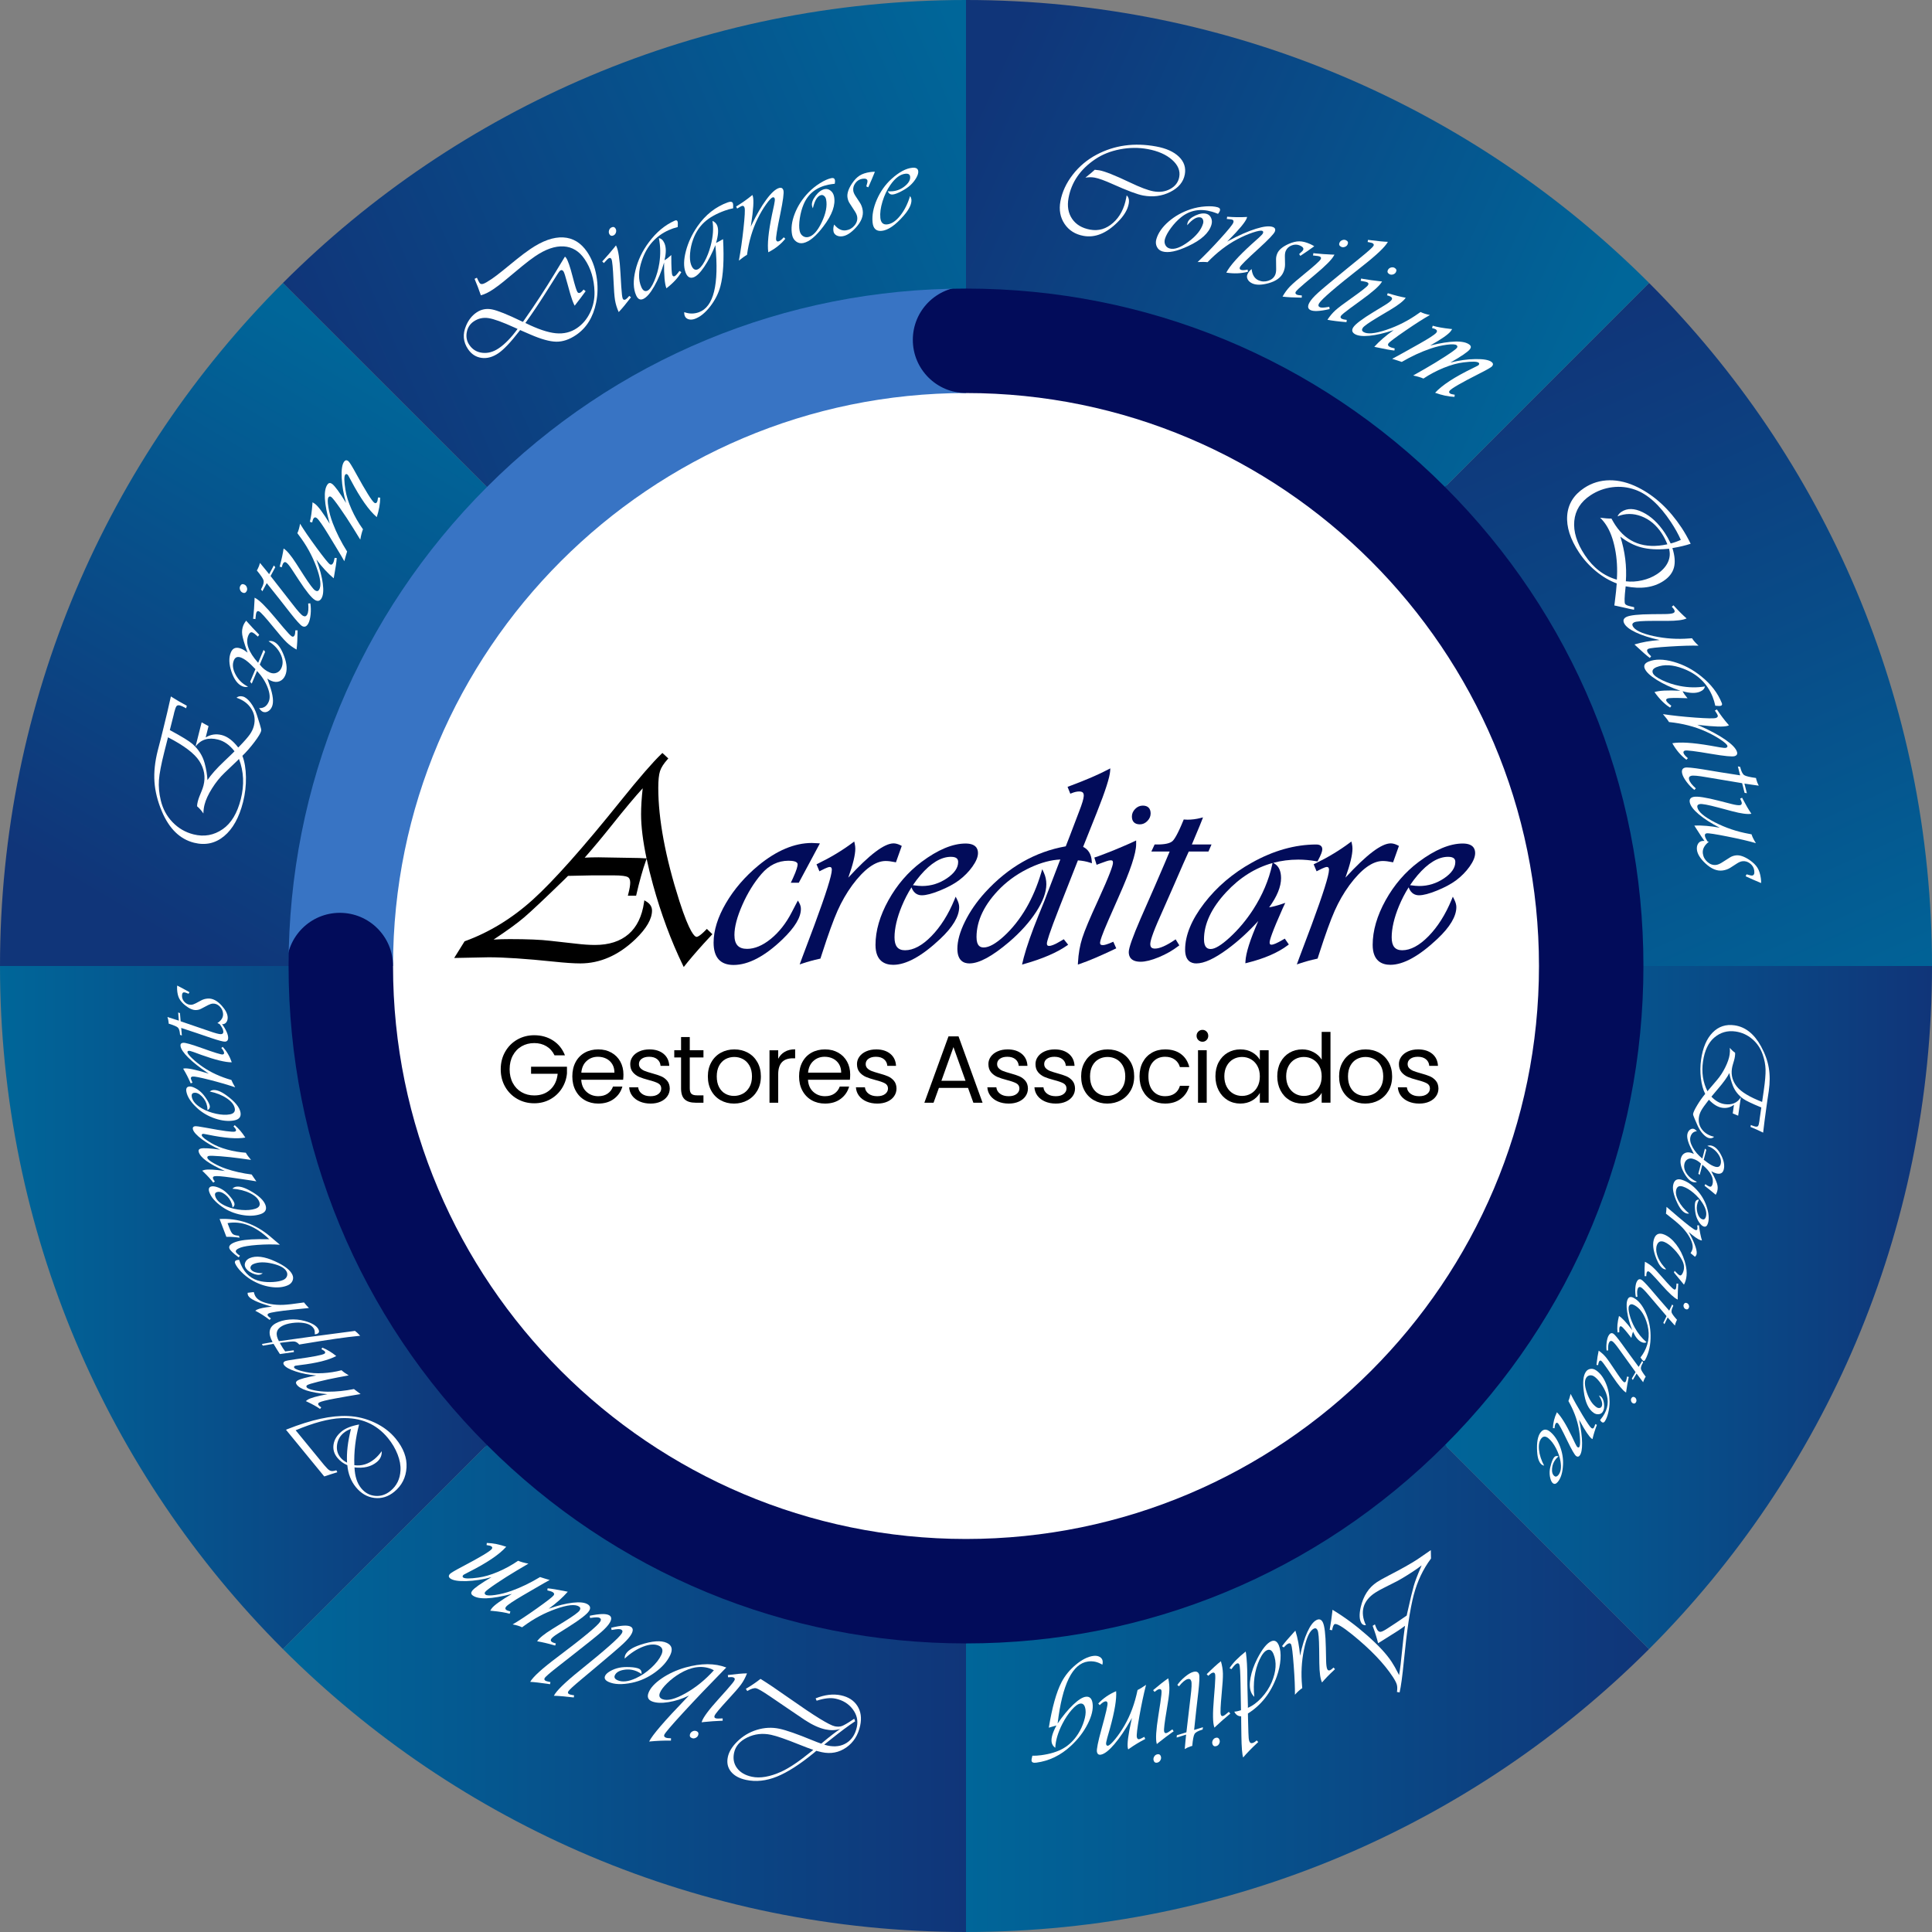 <?xml version="1.0" encoding="UTF-8"?><svg id="Camada_2" xmlns="http://www.w3.org/2000/svg" xmlns:xlink="http://www.w3.org/1999/xlink" viewBox="0 0 5356 5356"><rect x="0" y="0" width="5356" height="5356" fill="#808080" stroke="none"/><defs><style>.cls-1{fill:#3874c4;}.cls-2{fill:url(#Gradiente_sem_nome_4-6);}.cls-3{fill:#fff;}.cls-4{fill:url(#Gradiente_sem_nome_4);}.cls-5{fill:#020c5a;}.cls-6{fill:url(#Gradiente_sem_nome_4-3);}.cls-7{fill:url(#Gradiente_sem_nome_4-2);}.cls-8{fill:url(#Gradiente_sem_nome_4-7);}.cls-9{fill:url(#Gradiente_sem_nome_4-5);}.cls-10{fill:url(#Gradiente_sem_nome_4-8);}.cls-11{fill:url(#Gradiente_sem_nome_4-4);}</style><linearGradient id="Gradiente_sem_nome_4" x1="1136.58" y1="1063.72" x2="289.09" y2="2500.05" gradientTransform="matrix(1, 0, 0, 1, 0, 0)" gradientUnits="userSpaceOnUse"><stop offset="0" stop-color="#069"/><stop offset="1" stop-color="#103579"/></linearGradient><linearGradient id="Gradiente_sem_nome_4-2" x1="0" y1="3624.82" x2="1350.05" y2="3624.82" xlink:href="#Gradiente_sem_nome_4"/><linearGradient id="Gradiente_sem_nome_4-3" x1="784.37" y1="4680.97" x2="2678" y2="4680.97" xlink:href="#Gradiente_sem_nome_4"/><linearGradient id="Gradiente_sem_nome_4-4" x1="2678" y1="4680.97" x2="4571.63" y2="4680.97" xlink:href="#Gradiente_sem_nome_4"/><linearGradient id="Gradiente_sem_nome_4-5" x1="4005.95" y1="3624.82" x2="5356" y2="3624.82" xlink:href="#Gradiente_sem_nome_4"/><linearGradient id="Gradiente_sem_nome_4-6" x1="5193.39" y1="2917.14" x2="4298.21" y2="928.65" xlink:href="#Gradiente_sem_nome_4"/><linearGradient id="Gradiente_sem_nome_4-7" x1="4372.9" y1="1042.74" x2="2716.44" y2="283.31" xlink:href="#Gradiente_sem_nome_4"/><linearGradient id="Gradiente_sem_nome_4-8" x1="2728.66" y1="256.19" x2="896.1" y2="1054.16" xlink:href="#Gradiente_sem_nome_4"/></defs><g id="Camada_1-2"><g><circle class="cls-3" cx="2678" cy="2678" r="1761.63"/><g><g><path class="cls-1" d="M1089.58,2678h-294.83c0-254.17,49.81-500.82,148.06-733.09,94.86-224.27,230.63-425.66,403.54-598.57,172.91-172.91,374.29-308.68,598.57-403.54,232.27-98.24,478.92-148.06,733.09-148.06v294.83c-875.86,0-1588.42,712.56-1588.42,1588.42Z"/><path class="cls-5" d="M2678,4561.25c-254.17,0-500.82-49.81-733.09-148.05-224.27-94.86-425.66-230.63-598.57-403.54-172.91-172.91-308.68-374.29-403.54-598.56-98.24-232.27-148.06-478.92-148.06-733.09,0-81.42,66-147.42,147.42-147.42s147.42,66,147.42,147.42c0,875.86,712.56,1588.42,1588.42,1588.42s1588.42-712.56,1588.42-1588.42-712.56-1588.42-1588.42-1588.42c-81.41,0-147.42-66-147.42-147.42s66-147.42,147.42-147.42c254.17,0,500.82,49.81,733.09,148.06,224.27,94.86,425.66,230.63,598.56,403.54,172.91,172.91,308.68,374.29,403.54,598.57,98.24,232.27,148.05,478.92,148.05,733.09s-49.81,500.82-148.05,733.09c-94.86,224.27-230.63,425.66-403.54,598.56-172.91,172.91-374.29,308.68-598.56,403.54-232.27,98.24-478.92,148.05-733.09,148.05Z"/></g><g><g><path d="M1956.79,2578c-16.72,17.38-23.57,19.26-25.74,19.26-4.71,0-18.78-9.67-47.61-99.23-38.84-121.61-58.53-227.26-58.53-314.01,0-20.86,1.62-36.44,4.83-46.29,3.15-9.72,10.03-20.55,20.43-32.2l2.59-2.89-16.39-15.22-2.69,2.58c-23.7,22.66-61.37,66.07-111.99,129.02-104.98,130.83-187.36,223.48-244.86,275.35-57.29,51.69-120.4,90.29-187.6,114.72l-1.28,.47-28.83,46.22,95.59-1.93c43.14,0,103.57,4.02,179.6,11.95,31.4,3.35,56.49,5.05,74.59,5.05,54.88,0,106.36-22.73,153.02-67.55,30.28-29.23,45.63-55.79,45.63-78.95,0-10.46-5.46-19.01-16.23-25.42l-5.1-3.03-.84,5.87c-5.5,38.5-19.94,68.1-42.9,87.96-22.97,19.87-54.26,29.94-93.02,29.94-15.22,0-32.61-1.16-51.71-3.45l-72.59-8.11c-25.79-3.1-63.51-4.66-112.11-4.66-15.57,0-30.53,.43-44.65,1.27,37.08-24.51,65.57-45.21,84.68-61.52,19.25-16.42,57.14-52.09,112.64-106.06l8.97-8.97,68.97-1.46h56.01c25.14,0,35.45,2.32,39.68,4.27,5.21,2.41,7.75,7.55,7.75,15.72,0,7.35-1.78,17.93-5.28,31.46l-1.28,4.95h22.94l.7-3.07c8.67-37.75,17.72-69.83,26.91-95.35l1.47-4.09c4.82,22.72,10.77,46.93,17.84,72.56,21.98,79.7,49.68,154.4,82.34,222.02l2.73,5.65,11.61-14.51c18.15-21.98,38.5-45.06,60.51-68.6l7.27-7.87-15.31-14.69-2.74,2.85Zm-185.21-199.38l-112.48-1.93c-13.65,0-26.46,.32-38.21,.95l2.55-2.88c21.28-24.1,45.5-53.13,71.98-86.3,37-46.42,65.97-81.03,86.31-103.14-2.99,26.77-4.51,50.89-4.51,71.7,0,33.94,5.07,75,15.13,122.6l-20.76-1.01Z"/><path class="cls-5" d="M2215.51,2502.66l-3.55-6.13-3.36,6.24c-1.83,3.4-3.01,5.63-3.5,6.62l-10.06,19.34c-15.65,30.53-35.19,55.44-58.08,74.06-22.6,18.38-44.76,27.7-65.88,27.7-23.92,0-35.06-12.25-35.06-38.54,0-22.27,7.36-50.26,21.88-83.2,14.58-33.09,32.37-61.93,52.88-85.74,21-24.46,46.24-36.86,75.03-36.86,11.59,0,25.4,1.73,25.4,9.95,0,4.72-2.28,15.29-13.14,38.88l-5.74,12.21h22.12l58.48-109.08-6.11-.42c-7.65-.53-12.92-.78-16.11-.78-48.11,0-97.96,20.97-148.15,62.33-37.27,30.81-67.6,65.99-90.13,104.58-22.66,38.81-34.15,75.61-34.15,109.39,0,41.07,18.62,61.9,55.33,61.9,41.05,0,86.81-24.03,136.02-71.42,34.08-33.01,50.65-60.48,50.65-83.96,0-5.83-1.61-11.56-4.78-17.05Z"/><path class="cls-5" d="M2480.32,2389.92l3.38,.71,16.22-45.52-3.06-1.59c-6.99-3.63-13.58-5.47-19.59-5.47-25.68,0-66.77,31.04-125.58,94.92,13.07-36.62,19.44-63.08,19.44-80.54,0-4.12-.55-8.7-1.64-13.6l-1.32-5.98-4.91,3.67c-28.24,21.12-60.64,40.61-96.32,57.94l-3.37,1.64,8.13,19.39,3.81-1.98c17.35-9.01,22.6-9.98,24.06-9.98,3.28,0,6.47,.62,6.47,8.02,0,14.91-16.16,66.17-48.03,152.35l-34.01,90.42-7.09,19.35,7.83-2.65c14.96-5.07,30.93-9.45,47.47-13.01l2.23-.48,4.95-15.31c16.88-52.43,31.19-91.94,42.54-117.42,11.3-25.38,25-49.18,40.7-70.72,33.05-44.57,64.21-67.16,92.62-67.16,7.15,0,15.59,1.01,25.07,3.01Z"/><path class="cls-5" d="M2653.28,2493.61l-3.89-7.78-3.31,8.05c-16.98,41.3-38.6,75.52-64.26,101.68-25.25,25.74-49.71,38.8-72.7,38.8-19.97,0-29.27-11.39-29.27-35.83s6.79-54.24,20.17-86.56c7.7-18.6,16.68-35.99,26.86-52.02,6.58,18.17,19.14,22.02,28.59,22.02,11.95,0,28.3-4.26,49.97-13.04,21.19-8.58,38.96-18.1,52.85-28.32,14.92-11.25,27.55-24.09,37.54-38.14,10.37-14.6,15.41-26.91,15.41-37.64,0-12.03-5.98-26.36-34.47-26.36-35.73,0-76.81,17.16-122.12,51.01-37.11,27.77-67.95,63.54-91.68,106.32-23.78,42.89-35.84,84.47-35.84,123.6,0,45.73,26.73,55.33,49.15,55.33,35.9,0,79.7-24.15,130.19-71.77,34.92-32.82,52.62-62.51,52.62-88.25,0-6.25-1.96-13.35-5.83-21.08Zm-101.74-67.13c28.95-33.94,57.44-51.15,84.68-51.15,17.72,0,19.99,7.8,19.99,14.59,0,15.79-10.4,30.87-30.91,44.82-20.99,14.28-44.22,21.53-69.05,21.53-6.22,0-14.74-.77-25.32-2.28l-.15-.02c6.47-9.7,13.4-18.88,20.76-27.49Z"/><path class="cls-5" d="M2986.6,2389.42l1.66-4.26c12.35,.88,23.5,2.96,33.19,6.19l5.6,1.86-.4-5.88c-1.29-19.09-9.35-32.41-23.97-39.65l38.37-96.15c23.55-59.4,35.52-96.82,36.58-114.4l.42-7-6.21,3.25c-26.29,13.78-60.71,28.66-102.31,44.22l-9.96,3.74,7.61,19.03,3.69-1.49c7.74-3.14,14.78-4.73,20.92-4.73,4.77,0,8.19,1.05,10.16,3.12,1.85,1.94,2.69,5.09,2.5,9.41-.24,7.25-4.44,21.36-12.49,41.99l-27.8,72.98-9.61,24.58c-84.59,14.87-159.84,57.91-223.72,127.95-23.07,25.4-41.8,52.48-55.66,80.48-13.99,28.24-21.08,53.65-21.08,75.54,0,33.6,18.12,40.65,33.31,40.65,26.98,0,63.07-19.51,110.35-59.67,31.04-26.64,56.18-54.61,74.72-83.13,18.75-28.85,28.26-54.66,28.26-76.71,0-11.34-2.33-22.16-6.93-32.17l-4.39-9.55-3,10.07c-10.68,35.85-24.59,68.7-41.35,97.64-17.75,30.42-38.49,56.62-61.65,77.88-22.7,20.84-41.62,31.41-56.24,31.41-8.58,0-19.99-2.99-19.99-28.88,0-46.33,22.48-92.18,66.8-136.24,23.76-23.26,51.85-42.43,83.49-56.98,29.13-13.4,56.74-20.7,82.16-21.73l-1.36,3-43.25,112.76c-4.89,12.37-10.35,25.73-16.21,39.76-18.77,46.29-32.47,85.44-40.74,116.44l-4.69,19.33,6.52-1.85c50.14-14.21,89.79-31.29,117.84-50.77l3.46-2.4-12.07-15.24-2.95,1.69c-1.91,1.09-3.27,1.91-3.96,2.37-19.65,11.98-29.05,14.49-33.48,14.49-4.78,0-6.47-1.79-6.47-6.86s5.98-26.84,34.49-99.37l49.84-126.72Z"/><path class="cls-5" d="M3101.44,2485.78c32.46-72.78,48.24-120.32,48.24-145.31v-10.46l-17.15,8c-29.43,13.05-58.72,24.97-86.95,35.4l-11.79,3.93,6.3,20.15,3.97-1.59c5-2,6.44-2.44,7.2-2.65l16.14-5.77c8.9-2.96,14.61-3.24,16.65-1.06,1.34,1.44,1.47,4.23,1.33,6.38-.34,6.71-7.92,30.4-42.13,105.16-21.85,47.31-36.27,81.7-42.86,102.24-6.64,20.71-10.67,43.59-11.97,68.02l-.31,5.84,5.54-1.88c24.23-8.25,57-22.22,97.39-41.51l3.48-1.66-8.2-18.3-3.59,1.56c-14.14,6.15-20.91,7.63-24.14,7.79-2.47,.14-5.78-.03-7.44-1.65-1.09-1.06-1.59-2.9-1.51-5.34,.33-4.98,4.63-19.84,23.24-62.41l28.58-64.88Z"/><path class="cls-5" d="M3160.02,2285.32c7.77,0,14.76-3.13,20.79-9.31,6-6.15,9.04-13.19,9.04-20.92,0-14.01-7.71-21.73-21.73-21.73-8.03,0-15.15,3.13-21.18,9.3-6,6.15-9.04,13.18-9.04,20.92,0,14.01,7.85,21.73,22.11,21.73Z"/><path class="cls-5" d="M3255.73,2606.44c-22.92,15.44-41.02,23.27-53.8,23.27-9.14,0-13.04-3.78-13.04-12.66,0-7.19,4.83-26.49,27.86-77.58,15.86-35.55,28.34-63.9,37.1-84.25,21.52-49.71,34.89-80.09,39.74-90.28l2.02-4.3h54.55l8.45-19.5h-54.46l13.06-31.2c7.31-17.24,12.26-29.29,15.12-36.84l2.7-7.12-7.38,1.88c-11.73,2.99-23.75,4.51-35.72,4.51-1.25,0-3.73-.13-7.46-.38l-2.85-.19-1.08,2.64c-16,39.22-25.2,52.81-30.1,57.29-6.81,6.23-20.93,9.39-41.95,9.39h-7.54l-9.1,19.5h50.78l-1.5,3.46c-3.58,8.96-16.7,39.6-38.97,91.05l-40.18,91.57c-22.05,50.94-32.77,81.27-32.77,92.74,0,12.2,5.71,26.75,32.93,26.75,13.35,0,30.37-4.26,50.58-12.66,20.06-8.33,38.16-18.64,53.81-30.64l2.83-2.17-10.21-16.6-3.42,2.3Z"/><path class="cls-5" d="M3558.58,2604c-19.77,11.75-28.68,14.59-32.65,14.91-2.21,.16-3.77-.17-4.65-1-1.26-1.17-1.53-3.63-1.53-5.49,0-5.96,6.31-27.21,36.32-94.5l7.05-14.97-8.8,2.97c-13.63,4.61-25.66,7.78-35.91,9.47,21.92-30.02,33.02-57.26,33.02-81.05,0-19.42-6.23-33.03-18.52-40.47l-3.14-1.9c22.16-5.94,45.33-8.92,69.46-8.92,16.17,0,33.1,1.54,50.3,4.58l2.82,.5,1.36-2.53c8.22-15.35,12.06-25.28,12.06-31.23,0-3.98-1.59-13.23-16.32-13.23-59.13,0-119.31,16.94-178.84,50.33-52.78,29.24-97.24,67.08-132.18,112.49-35.15,45.69-52.97,88.94-52.97,128.54,0,31.69,16.85,38.34,31,38.34,21.67,0,49.79-12.89,85.97-39.39,29.13-21.33,57.91-47.56,85.8-78.15-22.7,51.81-34.35,88.54-35.5,111.84l-.26,5.31,5.16-1.28c47.17-11.66,84.95-28.01,112.3-48.58l3.04-2.28-11.22-16.2-3.17,1.88Zm-31.59-207.59c-9.38,43.11-27.26,85.3-53.15,125.39-18.8,28.95-40.42,54.76-64.26,76.7-23.34,21.48-41.16,32.37-52.95,32.37-8.09,0-18.84-2.79-18.84-26.95,0-42.8,20.7-86.73,61.53-130.58,37.68-40.6,80.72-67.63,128.52-80.85l-.85,3.92Z"/><path class="cls-5" d="M3858.58,2389.92l3.38,.71,16.22-45.52-3.06-1.59c-6.99-3.63-13.58-5.47-19.59-5.47-25.68,0-66.77,31.04-125.59,94.92,13.07-36.62,19.45-63.08,19.45-80.54,0-4.12-.55-8.7-1.64-13.6l-1.32-5.98-4.91,3.67c-28.24,21.12-60.64,40.61-96.32,57.94l-3.37,1.64,8.13,19.39,3.81-1.98c17.35-9.01,22.61-9.99,24.06-9.99,3.28,0,6.47,.62,6.47,8.02,0,14.91-16.16,66.17-48.03,152.35l-34.01,90.42-7.1,19.35,7.83-2.65c14.95-5.07,30.92-9.45,47.46-13.01l2.23-.48,4.95-15.31c16.88-52.43,31.19-91.94,42.54-117.42,11.29-25.38,24.99-49.18,40.7-70.72,33.05-44.57,64.22-67.16,92.63-67.16,7.15,0,15.59,1.01,25.07,3.01Z"/><path class="cls-5" d="M4055.04,2338.44c-35.73,0-76.82,17.16-122.12,51.01-37.1,27.77-67.95,63.54-91.68,106.32-23.78,42.89-35.84,84.47-35.84,123.6,0,45.73,26.73,55.33,49.15,55.33,35.9,0,79.7-24.15,130.19-71.77,34.92-32.82,52.63-62.51,52.63-88.25,0-6.25-1.96-13.35-5.83-21.08l-3.89-7.78-3.31,8.05c-16.98,41.3-38.6,75.52-64.26,101.68-25.25,25.74-49.7,38.8-72.7,38.8-19.97,0-29.27-11.39-29.27-35.83s6.79-54.24,20.17-86.56c7.7-18.6,16.68-35.99,26.86-52.02,6.58,18.17,19.14,22.02,28.59,22.02,11.95,0,28.3-4.26,49.96-13.04,21.19-8.58,38.96-18.1,52.86-28.32,14.92-11.25,27.55-24.09,37.54-38.14,10.37-14.6,15.41-26.91,15.41-37.64,0-12.03-5.98-26.36-34.47-26.36Zm-125.24,88.03c28.95-33.94,57.44-51.15,84.68-51.15,17.72,0,19.99,7.8,19.99,14.59,0,15.79-10.4,30.87-30.91,44.82-20.99,14.28-44.22,21.53-69.05,21.53-6.22,0-14.74-.77-25.32-2.28l-.15-.02c6.47-9.7,13.4-18.88,20.76-27.49Z"/></g><g><path d="M1537.27,2925.66c-5.13-10.79-12.56-19.15-22.29-25.08-9.73-5.92-21.05-8.89-33.97-8.89s-24.54,2.97-34.89,8.89c-10.35,5.93-18.49,14.42-24.41,25.47-5.93,11.06-8.89,23.84-8.89,38.34s2.96,27.24,8.89,38.21c5.92,10.97,14.06,19.42,24.41,25.34,10.35,5.93,21.98,8.89,34.89,8.89,18.04,0,32.9-5.39,44.58-16.19,11.68-10.79,18.48-25.38,20.43-43.78h-73.77v-19.64h99.51v18.57c-1.42,15.22-6.19,29.15-14.33,41.79-8.14,12.65-18.84,22.65-32.11,29.99-13.27,7.34-28.04,11.01-44.31,11.01-17.16,0-32.82-4.02-46.97-12.07-14.15-8.05-25.34-19.24-33.57-33.57-8.23-14.33-12.34-30.52-12.34-48.56s4.11-34.27,12.34-48.69c8.23-14.42,19.41-25.65,33.57-33.7,14.15-8.05,29.81-12.07,46.97-12.07,19.64,0,37.02,4.87,52.14,14.59,15.12,9.73,26.14,23.44,33.04,41.13h-28.92Z"/><path d="M1727.53,2993.32h-116.22c.88,14.33,5.79,25.52,14.73,33.57,8.93,8.05,19.77,12.07,32.5,12.07,10.44,0,19.15-2.43,26.14-7.3,6.99-4.86,11.89-11.37,14.73-19.5h26c-3.89,13.98-11.68,25.34-23.35,34.1s-26.18,13.14-43.52,13.14c-13.8,0-26.14-3.1-37.02-9.29-10.88-6.19-19.42-14.99-25.61-26.4-6.2-11.41-9.29-24.63-9.29-39.67s3.01-28.22,9.02-39.54c6.01-11.32,14.46-20.03,25.34-26.14,10.88-6.1,23.39-9.15,37.55-9.15s26,3.01,36.62,9.02c10.61,6.02,18.79,14.29,24.55,24.81,5.75,10.53,8.62,22.42,8.62,35.69,0,4.6-.26,9.47-.8,14.59Zm-30.25-43.38c-4.07-6.63-9.6-11.68-16.58-15.13-6.99-3.45-14.73-5.17-23.22-5.17-12.21,0-22.6,3.89-31.18,11.68-8.58,7.78-13.49,18.57-14.73,32.37h91.81c0-9.2-2.04-17.11-6.1-23.75Z"/><path d="M1773.7,3053.69c-8.85-3.8-15.83-9.11-20.96-15.92-5.13-6.81-7.96-14.64-8.49-23.48h24.94c.71,7.26,4.11,13.18,10.22,17.78,6.1,4.6,14.11,6.9,24.01,6.9,9.2,0,16.45-2.03,21.76-6.1,5.31-4.07,7.96-9.2,7.96-15.39s-2.83-11.1-8.49-14.2c-5.66-3.09-14.42-6.14-26.27-9.16-10.79-2.83-19.59-5.7-26.4-8.62-6.81-2.92-12.65-7.25-17.51-13-4.87-5.75-7.3-13.31-7.3-22.69,0-7.43,2.21-14.24,6.63-20.43,4.42-6.19,10.7-11.1,18.84-14.73,8.14-3.62,17.42-5.44,27.86-5.44,16.09,0,29.1,4.07,39.01,12.2,9.9,8.14,15.21,19.28,15.92,33.44h-24.15c-.53-7.6-3.58-13.71-9.15-18.31-5.57-4.6-13.05-6.9-22.42-6.9-8.67,0-15.57,1.86-20.7,5.57-5.13,3.71-7.69,8.58-7.69,14.59,0,4.78,1.55,8.71,4.64,11.81,3.09,3.1,6.99,5.57,11.68,7.43,4.69,1.86,11.19,3.94,19.51,6.24,10.44,2.83,18.93,5.62,25.47,8.36,6.54,2.75,12.16,6.86,16.85,12.34,4.68,5.48,7.12,12.65,7.3,21.49,0,7.96-2.22,15.12-6.63,21.49-4.42,6.37-10.66,11.37-18.71,14.99-8.05,3.62-17.29,5.44-27.73,5.44-11.15,0-21.14-1.9-29.99-5.71Z"/><path d="M1912.21,2931.5v85.71c0,7.08,1.5,12.07,4.51,14.99,3.01,2.92,8.23,4.38,15.66,4.38h17.78v20.43h-21.76c-13.45,0-23.53-3.09-30.25-9.29-6.73-6.19-10.08-16.36-10.08-30.52v-85.71h-18.84v-19.9h18.84v-36.62h24.15v36.62h37.94v19.9h-37.94Z"/><path d="M1997.78,3050.11c-11.06-6.19-19.73-14.99-26-26.4-6.28-11.41-9.42-24.63-9.42-39.67s3.22-28,9.69-39.41c6.45-11.41,15.26-20.17,26.4-26.27,11.14-6.1,23.62-9.15,37.41-9.15s26.27,3.05,37.41,9.15c11.14,6.1,19.94,14.82,26.4,26.14,6.45,11.32,9.69,24.51,9.69,39.54s-3.32,28.26-9.95,39.67c-6.63,11.41-15.61,20.21-26.93,26.4-11.32,6.19-23.88,9.29-37.68,9.29s-25.96-3.1-37.02-9.29Zm61.43-18.04c7.6-4.07,13.75-10.17,18.44-18.31,4.69-8.13,7.03-18.04,7.03-29.72s-2.3-21.58-6.9-29.72c-4.6-8.13-10.61-14.19-18.04-18.18s-15.48-5.97-24.15-5.97-16.94,1.99-24.28,5.97c-7.34,3.98-13.23,10.04-17.65,18.18-4.42,8.14-6.63,18.05-6.63,29.72s2.16,21.85,6.5,29.98c4.33,8.14,10.12,14.2,17.38,18.18,7.25,3.98,15.21,5.97,23.88,5.97s16.8-2.03,24.41-6.1Z"/><path d="M2175.57,2915.84c7.87-4.6,17.47-6.9,28.79-6.9v24.94h-6.37c-27.06,0-40.6,14.69-40.6,44.05v79.07h-24.15v-145.41h24.15v23.62c4.25-8.31,10.3-14.77,18.18-19.37Z"/><path d="M2356.14,2993.32h-116.22c.88,14.33,5.79,25.52,14.73,33.57,8.93,8.05,19.77,12.07,32.5,12.07,10.44,0,19.15-2.43,26.14-7.3,6.99-4.86,11.89-11.37,14.73-19.5h26c-3.89,13.98-11.68,25.34-23.35,34.1s-26.18,13.14-43.52,13.14c-13.8,0-26.14-3.1-37.02-9.29-10.88-6.19-19.42-14.99-25.61-26.4-6.2-11.41-9.29-24.63-9.29-39.67s3.01-28.22,9.02-39.54c6.01-11.32,14.46-20.03,25.34-26.14,10.88-6.1,23.39-9.15,37.55-9.15s26,3.01,36.62,9.02c10.61,6.02,18.79,14.29,24.55,24.81,5.75,10.53,8.62,22.42,8.62,35.69,0,4.6-.26,9.47-.8,14.59Zm-30.25-43.38c-4.07-6.63-9.6-11.68-16.58-15.13-6.99-3.45-14.73-5.17-23.22-5.17-12.21,0-22.6,3.89-31.18,11.68-8.58,7.78-13.49,18.57-14.73,32.37h91.81c0-9.2-2.04-17.11-6.1-23.75Z"/><path d="M2402.3,3053.69c-8.85-3.8-15.83-9.11-20.96-15.92-5.13-6.81-7.96-14.64-8.49-23.48h24.94c.71,7.26,4.11,13.18,10.22,17.78,6.1,4.6,14.11,6.9,24.01,6.9,9.2,0,16.45-2.03,21.76-6.1,5.31-4.07,7.96-9.2,7.96-15.39s-2.83-11.1-8.49-14.2c-5.66-3.09-14.42-6.14-26.27-9.16-10.79-2.83-19.59-5.7-26.4-8.62-6.81-2.92-12.65-7.25-17.51-13-4.87-5.75-7.3-13.31-7.3-22.69,0-7.43,2.21-14.24,6.63-20.43,4.42-6.19,10.7-11.1,18.84-14.73,8.14-3.62,17.42-5.44,27.86-5.44,16.09,0,29.1,4.07,39.01,12.2,9.9,8.14,15.21,19.28,15.92,33.44h-24.15c-.53-7.6-3.58-13.71-9.15-18.31-5.57-4.6-13.05-6.9-22.42-6.9-8.67,0-15.57,1.86-20.7,5.57-5.13,3.71-7.69,8.58-7.69,14.59,0,4.78,1.55,8.71,4.64,11.81,3.09,3.1,6.99,5.57,11.68,7.43,4.69,1.86,11.19,3.94,19.51,6.24,10.44,2.83,18.93,5.62,25.47,8.36,6.54,2.75,12.16,6.86,16.85,12.34,4.68,5.48,7.12,12.65,7.3,21.49,0,7.96-2.22,15.12-6.63,21.49-4.42,6.37-10.66,11.37-18.71,14.99-8.05,3.62-17.29,5.44-27.73,5.44-11.15,0-21.14-1.9-29.99-5.71Z"/><path d="M2683.57,3015.88h-80.67l-14.86,41.13h-25.47l66.87-183.89h27.86l66.61,183.89h-25.47l-14.86-41.13Zm-6.9-19.64l-33.43-93.4-33.44,93.4h66.87Z"/><path d="M2766.63,3053.69c-8.85-3.8-15.83-9.11-20.96-15.92-5.14-6.81-7.96-14.64-8.49-23.48h24.94c.7,7.26,4.11,13.18,10.21,17.78s14.1,6.9,24.02,6.9c9.2,0,16.45-2.03,21.76-6.1,5.31-4.07,7.96-9.2,7.96-15.39s-2.83-11.1-8.49-14.2c-5.66-3.09-14.42-6.14-26.27-9.16-10.79-2.83-19.6-5.7-26.4-8.62-6.81-2.92-12.65-7.25-17.51-13-4.87-5.75-7.3-13.31-7.3-22.69,0-7.43,2.21-14.24,6.63-20.43,4.42-6.19,10.7-11.1,18.84-14.73,8.13-3.62,17.42-5.44,27.86-5.44,16.09,0,29.09,4.07,39.01,12.2,9.9,8.14,15.21,19.28,15.92,33.44h-24.15c-.53-7.6-3.58-13.71-9.16-18.31-5.57-4.6-13.05-6.9-22.42-6.9-8.67,0-15.57,1.86-20.69,5.57-5.14,3.71-7.7,8.58-7.7,14.59,0,4.78,1.55,8.71,4.65,11.81,3.09,3.1,6.99,5.57,11.68,7.43,4.69,1.86,11.19,3.94,19.5,6.24,10.43,2.83,18.93,5.62,25.47,8.36,6.54,2.75,12.16,6.86,16.85,12.34,4.69,5.48,7.12,12.65,7.3,21.49,0,7.96-2.21,15.12-6.63,21.49-4.42,6.37-10.66,11.37-18.71,14.99-8.05,3.62-17.29,5.44-27.73,5.44-11.14,0-21.14-1.9-29.98-5.71Z"/><path d="M2897.18,3053.69c-8.85-3.8-15.83-9.11-20.96-15.92-5.14-6.81-7.96-14.64-8.49-23.48h24.94c.7,7.26,4.11,13.18,10.21,17.78,6.1,4.6,14.1,6.9,24.02,6.9,9.2,0,16.45-2.03,21.76-6.1,5.31-4.07,7.96-9.2,7.96-15.39s-2.83-11.1-8.49-14.2c-5.66-3.09-14.42-6.14-26.27-9.16-10.79-2.83-19.6-5.7-26.4-8.62-6.81-2.92-12.65-7.25-17.51-13-4.87-5.75-7.3-13.31-7.3-22.69,0-7.43,2.21-14.24,6.63-20.43,4.42-6.19,10.7-11.1,18.84-14.73,8.13-3.62,17.42-5.44,27.86-5.44,16.09,0,29.09,4.07,39.01,12.2,9.9,8.14,15.21,19.28,15.92,33.44h-24.15c-.53-7.6-3.58-13.71-9.16-18.31-5.57-4.6-13.05-6.9-22.42-6.9-8.67,0-15.57,1.86-20.69,5.57-5.14,3.71-7.7,8.58-7.7,14.59,0,4.78,1.55,8.71,4.65,11.81,3.09,3.1,6.99,5.57,11.68,7.43,4.69,1.86,11.19,3.94,19.5,6.24,10.43,2.83,18.93,5.62,25.47,8.36,6.54,2.75,12.16,6.86,16.85,12.34,4.69,5.48,7.12,12.65,7.3,21.49,0,7.96-2.21,15.12-6.63,21.49-4.42,6.37-10.66,11.37-18.71,14.99-8.05,3.62-17.29,5.44-27.73,5.44-11.14,0-21.14-1.9-29.98-5.71Z"/><path d="M3032.63,3050.11c-11.06-6.19-19.73-14.99-26-26.4-6.28-11.41-9.42-24.63-9.42-39.67s3.23-28,9.69-39.41c6.46-11.41,15.26-20.17,26.4-26.27,11.15-6.1,23.62-9.15,37.42-9.15s26.27,3.05,37.42,9.15c11.14,6.1,19.94,14.82,26.4,26.14,6.45,11.32,9.69,24.51,9.69,39.54s-3.32,28.26-9.95,39.67c-6.63,11.41-15.62,20.21-26.94,26.4-11.32,6.19-23.88,9.29-37.68,9.29s-25.96-3.1-37.02-9.29Zm61.43-18.04c7.6-4.07,13.75-10.17,18.44-18.31,4.69-8.13,7.03-18.04,7.03-29.72s-2.3-21.58-6.9-29.72c-4.6-8.13-10.61-14.19-18.05-18.18-7.43-3.98-15.48-5.97-24.15-5.97s-16.94,1.99-24.28,5.97c-7.34,3.98-13.23,10.04-17.65,18.18-4.42,8.14-6.63,18.05-6.63,29.72s2.16,21.85,6.5,29.98c4.33,8.14,10.13,14.2,17.38,18.18,7.25,3.98,15.21,5.97,23.88,5.97s16.8-2.03,24.41-6.1Z"/><path d="M3168.09,2944.63c6.01-11.23,14.37-19.94,25.07-26.14,10.7-6.19,22.95-9.29,36.75-9.29,17.87,0,32.59,4.33,44.18,13,11.59,8.67,19.24,20.7,22.95,36.09h-26c-2.48-8.84-7.3-15.83-14.46-20.96-7.16-5.13-16.05-7.69-26.67-7.69-13.8,0-24.94,4.73-33.44,14.19-8.49,9.47-12.74,22.86-12.74,40.2s4.25,31.05,12.74,40.6c8.49,9.55,19.64,14.33,33.44,14.33,10.61,0,19.46-2.47,26.53-7.43,7.08-4.95,11.94-12.03,14.6-21.23h26c-3.89,14.86-11.68,26.76-23.35,35.69-11.68,8.94-26.27,13.4-43.78,13.4-13.8,0-26.05-3.1-36.75-9.29-10.7-6.19-19.06-14.95-25.07-26.27-6.01-11.32-9.02-24.59-9.02-39.8s3.01-28.17,9.02-39.41Z"/><path d="M3321.99,2883.2c-3.18-3.19-4.78-7.07-4.78-11.68s1.59-8.49,4.78-11.68c3.19-3.19,7.08-4.78,11.68-4.78s8.18,1.59,11.28,4.78c3.09,3.19,4.64,7.08,4.64,11.68s-1.55,8.49-4.64,11.68c-3.1,3.19-6.86,4.78-11.28,4.78s-8.49-1.59-11.68-4.78Zm23.35,28.39v145.41h-24.15v-145.41h24.15Z"/><path d="M3378.51,2944.63c6.01-11.23,14.28-19.94,24.81-26.14,10.52-6.19,22.24-9.29,35.16-9.29s23.79,2.74,33.17,8.22c9.37,5.48,16.36,12.38,20.96,20.7v-26.54h24.41v145.41h-24.41v-27.06c-4.78,8.49-11.9,15.52-21.36,21.09-9.47,5.57-20.48,8.36-33.04,8.36s-24.59-3.19-35.03-9.56c-10.44-6.37-18.67-15.3-24.68-26.8-6.01-11.5-9.02-24.59-9.02-39.27s3.01-27.9,9.02-39.14Zm107.47,10.75c-4.42-8.13-10.39-14.37-17.91-18.71-7.52-4.33-15.79-6.5-24.81-6.5s-17.25,2.12-24.68,6.37c-7.43,4.25-13.36,10.44-17.78,18.57-4.42,8.14-6.63,17.69-6.63,28.66s2.21,20.83,6.63,29.06c4.42,8.23,10.35,14.51,17.78,18.84,7.43,4.34,15.66,6.5,24.68,6.5s17.29-2.16,24.81-6.5c7.52-4.33,13.49-10.61,17.91-18.84,4.42-8.22,6.63-17.82,6.63-28.79s-2.21-20.52-6.63-28.66Z"/><path d="M3549.93,2944.63c6.01-11.23,14.28-19.94,24.81-26.14,10.52-6.19,22.33-9.29,35.42-9.29,11.32,0,21.85,2.61,31.58,7.82,9.73,5.22,17.16,12.07,22.29,20.56v-76.95h24.41v196.36h-24.41v-27.33c-4.78,8.67-11.85,15.79-21.23,21.36-9.38,5.57-20.35,8.36-32.9,8.36s-24.64-3.19-35.16-9.56c-10.53-6.37-18.8-15.3-24.81-26.8-6.01-11.5-9.02-24.59-9.02-39.27s3.01-27.9,9.02-39.14Zm107.47,10.75c-4.42-8.13-10.39-14.37-17.91-18.71-7.52-4.33-15.79-6.5-24.81-6.5s-17.25,2.12-24.68,6.37c-7.43,4.25-13.36,10.44-17.78,18.57-4.42,8.14-6.63,17.69-6.63,28.66s2.21,20.83,6.63,29.06c4.42,8.23,10.35,14.51,17.78,18.84,7.43,4.34,15.66,6.5,24.68,6.5s17.29-2.16,24.81-6.5c7.52-4.33,13.49-10.61,17.91-18.84,4.42-8.22,6.63-17.82,6.63-28.79s-2.21-20.52-6.63-28.66Z"/><path d="M3747.74,3050.11c-11.06-6.19-19.73-14.99-26-26.4-6.28-11.41-9.42-24.63-9.42-39.67s3.23-28,9.69-39.41c6.46-11.41,15.26-20.17,26.4-26.27,11.15-6.1,23.62-9.15,37.42-9.15s26.27,3.05,37.42,9.15c11.14,6.1,19.94,14.82,26.4,26.14,6.45,11.32,9.69,24.51,9.69,39.54s-3.32,28.26-9.95,39.67c-6.63,11.41-15.62,20.21-26.94,26.4-11.32,6.19-23.88,9.29-37.68,9.29s-25.96-3.1-37.02-9.29Zm61.43-18.04c7.6-4.07,13.75-10.17,18.44-18.31,4.69-8.13,7.03-18.04,7.03-29.72s-2.3-21.58-6.9-29.72c-4.6-8.13-10.61-14.19-18.05-18.18-7.43-3.98-15.48-5.97-24.15-5.97s-16.94,1.99-24.28,5.97c-7.34,3.98-13.23,10.04-17.65,18.18-4.42,8.14-6.63,18.05-6.63,29.72s2.16,21.85,6.5,29.98c4.33,8.14,10.13,14.2,17.38,18.18,7.25,3.98,15.21,5.97,23.88,5.97s16.8-2.03,24.41-6.1Z"/><path d="M3904.7,3053.69c-8.85-3.8-15.83-9.11-20.96-15.92-5.14-6.81-7.96-14.64-8.49-23.48h24.94c.7,7.26,4.11,13.18,10.21,17.78s14.1,6.9,24.02,6.9c9.2,0,16.45-2.03,21.76-6.1,5.31-4.07,7.96-9.2,7.96-15.39s-2.83-11.1-8.49-14.2c-5.66-3.09-14.42-6.14-26.27-9.16-10.79-2.83-19.6-5.7-26.4-8.62-6.81-2.92-12.65-7.25-17.51-13-4.87-5.75-7.3-13.31-7.3-22.69,0-7.43,2.21-14.24,6.63-20.43,4.42-6.19,10.7-11.1,18.84-14.73,8.13-3.62,17.42-5.44,27.86-5.44,16.09,0,29.09,4.07,39.01,12.2,9.9,8.14,15.21,19.28,15.92,33.44h-24.15c-.53-7.6-3.58-13.71-9.16-18.31-5.57-4.6-13.05-6.9-22.42-6.9-8.67,0-15.57,1.86-20.69,5.57-5.14,3.71-7.7,8.58-7.7,14.59,0,4.78,1.55,8.71,4.65,11.81,3.09,3.1,6.99,5.57,11.68,7.43,4.69,1.86,11.19,3.94,19.5,6.24,10.43,2.83,18.93,5.62,25.47,8.36,6.54,2.75,12.16,6.86,16.85,12.34,4.69,5.48,7.12,12.65,7.3,21.49,0,7.96-2.21,15.12-6.63,21.49-4.42,6.37-10.66,11.37-18.71,14.99-8.05,3.62-17.29,5.44-27.73,5.44-11.14,0-21.14-1.9-29.98-5.71Z"/></g></g></g></g><g><path class="cls-4" d="M800,2678H0c0-181.44,18.3-362.88,54.4-539.29,35.22-172.13,87.78-341.44,156.21-503.23,67.15-158.77,150.25-311.87,246.98-455.05,95.74-141.72,205.68-274.97,326.77-396.06l565.69,565.69c-354.71,354.71-550.05,826.31-550.05,1327.95Z"/><path class="cls-7" d="M784.37,4571.63c-121.09-121.09-231.03-254.34-326.77-396.06-96.73-143.18-179.83-296.28-246.98-455.05-68.43-161.79-120.99-331.11-156.21-503.23C18.3,3040.88,0,2859.44,0,2678H800c0,501.63,195.35,973.24,550.05,1327.95l-565.69,565.69Z"/><path class="cls-6" d="M2678,5356c-181.44,0-362.88-18.3-539.29-54.4-172.13-35.22-341.44-87.78-503.23-156.21-158.77-67.15-311.87-150.25-455.05-246.98-141.72-95.74-274.97-205.69-396.06-326.77l565.69-565.69c354.71,354.71,826.31,550.05,1327.95,550.05v800Z"/><path class="cls-11" d="M2678,5356v-800c501.63,0,973.24-195.35,1327.95-550.05l565.69,565.69c-121.09,121.08-254.34,231.03-396.06,326.77-143.18,96.73-296.28,179.83-455.05,246.98-161.79,68.43-331.11,120.99-503.23,156.21-176.41,36.1-357.85,54.4-539.29,54.4Z"/><path class="cls-9" d="M4571.63,4571.63l-565.69-565.69c354.71-354.71,550.05-826.32,550.05-1327.95h800c0,181.44-18.3,362.88-54.4,539.29-35.22,172.13-87.78,341.44-156.21,503.23-67.15,158.77-150.25,311.87-246.98,455.05-95.74,141.72-205.68,274.97-326.77,396.06Z"/><path class="cls-2" d="M5356,2678h-800c0-501.63-195.35-973.24-550.05-1327.95l565.69-565.69c121.08,121.09,231.03,254.34,326.77,396.06,96.73,143.18,179.83,296.28,246.98,455.05,68.43,161.79,120.99,331.11,156.21,503.24,36.1,176.41,54.4,357.85,54.4,539.29Z"/><path class="cls-8" d="M4005.95,1350.05c-354.71-354.71-826.31-550.05-1327.95-550.05V0c181.44,0,362.88,18.3,539.29,54.4,172.13,35.22,341.44,87.78,503.24,156.21,158.77,67.15,311.87,150.25,455.05,246.98,141.72,95.74,274.97,205.69,396.06,326.77l-565.69,565.69Z"/><path class="cls-10" d="M1350.05,1350.05L784.37,784.37c121.09-121.08,254.34-231.03,396.06-326.77,143.18-96.73,296.28-179.83,455.05-246.98,161.79-68.43,331.11-120.99,503.24-156.21C2315.12,18.3,2496.56,0,2678,0V800c-501.63,0-973.24,195.35-1327.95,550.05Z"/></g><g><path class="cls-3" d="M473.84,1930.62l2.74,1.9c8.1,5.14,14.57,9.05,19.39,11.75l18.54,10.33c.25,.06,1.37,.68,3.36,1.86l-1.82,7.2-2.46-1.43c-6.49-3.52-11.38-5.7-14.67-6.53-4.42-1.12-7.6-.48-9.55,1.92-1.95,2.4-4.1,8.26-6.46,17.61l-1.39,6.3-10.72,42.42,2.65,1.48c30.72,16.63,50.6,28.84,59.64,36.63,17.17,14.95,28.58,32.81,34.21,53.57,4.38,16.15,6.99,31.85,7.84,47.11,9.64-14.75,25.22-32.31,46.75-52.65,14.81-13.98,24.23-23.09,28.25-27.31-13.22-17.31-28.48-28.15-45.77-32.52-26.51-6.7-47.26-.32-62.25,19.12l16.89-66.84,19.11,10.47-7.94,31.43c13.82-8.46,28.69-10.68,44.59-6.66,15.78,3.99,31.01,15.49,45.67,34.51l2.94-2.88c14-14.46,23.72-25.57,29.17-33.32,5.45-7.75,9.21-15.73,11.29-23.94,4.27-16.92,1.98-32.54-6.89-46.87-8.87-14.33-22.64-24.66-41.32-30.99,4.65-4.06,10.51-5.2,17.58-3.41,7.07,1.79,14.3,7.58,21.7,17.37,7.4,9.79,13.16,21.12,17.3,33.98l8.04,25.6c3.16,9.8,4.44,15.9,3.84,18.29-1.56,6.19-7.79,16.5-18.69,30.93-10.9,14.44-22.05,27.2-33.45,38.29,6.18,15.93,9.47,35.6,9.87,59,.4,23.4-2.26,46.4-7.97,69-10.88,43.05-28.42,74.61-52.63,94.68-24.21,20.07-52.03,26.14-83.46,18.19-39.13-9.89-68.86-38.95-89.17-87.2-11.83-28.1-18.63-55.41-20.4-81.91-1.77-26.5,1.26-55.21,9.08-86.14l8.9-34.42,7.51-30.53,9.96-41,9.25-40.57,.96-3.79Zm-8.1,113.38l-10.29,40.71c-8.58,33.96-13.52,59.87-14.81,77.74-1.29,17.87,.37,36.53,5,55.96,5.56,23.7,16.45,43.98,32.67,60.84,16.22,16.86,35.57,28.13,58.04,33.8,29.54,7.46,56.62,2.62,81.23-14.53,23.44-16.24,40.11-43.92,50-83.06,9.98-39.51,8.29-76.67-5.07-111.48-2.25,2.52-3.53,3.88-3.85,4.06l-36.37,34.73c-12.57,12-24.08,26.32-34.52,42.95-10.45,16.63-17.38,31.7-20.79,45.21-1.85,7.32-2.88,15.39-3.09,24.2-5.16-7.75-11-14.39-17.52-19.94-.05-3.5,.59-7.91,1.93-13.21,1.24-4.92,2.77-9.64,4.58-14.15l6.39-15.71c2.1-5.11,3.75-10.06,4.96-14.86,5.96-23.6,2.06-46.15-11.72-67.63-13.62-21.03-42.54-42.91-86.76-65.64Z"/><path class="cls-3" d="M682.42,1720.62l2.56,2.99c9.57,10.82,19.73,21.74,30.48,32.77l3.1,3.21-3.51,5.3c-6.82-6.27-11.79-10.06-14.92-11.38-4.68-1.97-8.54,.64-11.57,7.84-8.8,20.88,.22,46.23,27.07,76.06l15.1-35.81,4.37,5.23-14.95,35.46c7.48,10.08,16.8,17.47,27.96,22.17,6.72,2.83,13.08,3.01,19.07,.51,6-2.49,10.38-7.03,13.17-13.63,4.96-11.76,4.04-24.58-2.76-38.47-6.79-13.88-17.85-25.61-33.18-35.18,4.4-1.39,9.06-1.05,13.98,1.02,11.4,4.81,21.24,18.49,29.53,41.06,7.79,21.09,8.77,38.53,2.95,52.33-3.44,8.16-8.68,13.65-15.74,16.47-7.05,2.82-14.78,2.46-23.18-1.08-3.36-1.42-7-3.51-10.91-6.3,.71,2,1.11,3.08,1.17,3.25l5.51,16.1c9.38,26.7,11.48,46.17,6.32,58.41-2.53,6-6.24,10.37-11.14,13.11-4.9,2.74-9.69,3.12-14.37,1.15-3.12-1.31-6.58-4.68-10.37-10.09,12.59,.64,21.54-5.33,26.85-17.93,4.2-9.96,3.22-22.98-2.92-39.07-6.15-16.08-15.97-31.42-29.46-46.01l-14.79,35.1-4.37-5.23,14.72-34.92c-1-.98-1.75-1.72-2.25-2.22l-10.11-10.2c-9.6-9.41-18.41-15.82-26.45-19.21-10.2-4.3-17.17-2.01-20.91,6.87-4.91,11.64-3.34,24.95,4.69,39.92,8.03,14.97,19.55,26.12,34.55,33.43-5.03,1.55-10.31,1.16-15.83-1.16-12.84-5.41-22.88-18.79-30.13-40.15-7.25-21.35-7.81-39.29-1.69-53.81,5.31-12.6,15.17-15.86,29.56-9.79,4.8,2.02,10.39,5.51,16.78,10.47l-1.38-3.76c-7.68-21.32-12.18-36.64-13.48-45.96-1.3-9.31-.16-18.22,3.43-26.74,1.62-3.84,4.1-7.88,7.44-12.12Z"/><path class="cls-3" d="M665.85,1624.77c2.65-5.37,6.66-6.74,12.03-4.09,3.04,1.5,5.19,4.05,6.47,7.65,1.27,3.6,1.16,6.92-.33,9.96-2.71,5.49-6.74,6.91-12.12,4.27-3.04-1.5-5.19-4.04-6.47-7.65-1.27-3.6-1.13-6.98,.42-10.13Zm39.85,32.25l1.93,.95c10.98,5.41,29.14,23.35,54.48,53.83l23.05,27.46c12.37,14.66,20.26,22.97,23.65,24.93,3.56,1.9,6.24,.75,8.02-3.45,1.04-2.39,1.71-6.85,2.02-13.38l6.2,.22c-.27,22.65-1.24,40.39-2.91,53.21-10.69-5.99-19.95-12.76-27.77-20.32-7.82-7.55-20.03-21.58-36.63-42.1-21.35-26.19-34.31-40.55-38.87-43.09-3.5-2.02-6.07-1.39-7.67,1.88-.75,1.52-1.32,3.71-1.71,6.56l-1,8.65c-.11,.53-.25,1.84-.41,3.93l-6.47-1.01,.59-4.28c1.6-15.32,2.72-31.17,3.38-47.54l.14-6.46Z"/><path class="cls-3" d="M759.19,1567.51l3.96,5.01-13.04,24.26,2.18,2.95c3.42,4.65,13.66,17.77,30.73,39.36,6.96,8.77,16.51,21,28.62,36.68,14.08,18.36,23.58,28.87,28.51,31.52,4.93,2.65,8.75,1.46,11.47-3.59,3.27-6.08,4.18-16.3,2.75-30.68l5.95-.35c1.58,9.72,1.83,19.98,.75,30.78-1.08,10.81-3.16,19.07-6.24,24.81-4.62,8.6-10.32,11.08-17.09,7.45-4.82-2.59-15.76-14.68-32.83-36.28l-31.15-39.81c-17.69-22.37-28.11-35.44-31.26-39.2l-3.03-3.85-12.12,22.54-3.87-5.18,1.2-2.24c5.3-9.86,7.31-17.32,6.04-22.37-1.28-5.05-7.51-14.35-18.7-27.91,1.04-1.66,1.71-2.77,2.02-3.35,2.96-5.5,5.2-11.32,6.72-17.45,2.65,3.05,6.89,8.22,12.74,15.5l9.61,11.82,3.03,3.85,13.04-24.26Z"/><path class="cls-3" d="M831.88,1451.89c10.17,16.86,25.39,39.07,45.66,66.63,20.27,27.57,32.56,42.82,36.87,45.74,3.38,2.21,6.25,1.37,8.62-2.53,1.83-3,3.39-8.07,4.68-15.21l5.83,.57c-.71,10.69-3.19,27.55-7.44,50.57l-1.07,5.52c-16.37-13.92-32.35-31.25-47.92-52.01,9.41,25.38,15.35,47.62,17.82,66.73,2.48,19.11,1.17,32.83-3.9,41.18-4.47,7.34-10.54,8.68-18.21,4.01-9.23-5.62-24.04-23.99-44.42-55.14l-19.91-30.4c-6.17-9.39-11.08-15.35-14.73-17.88-3.54-2.45-6.52-1.68-8.96,2.32-1.08,1.78-2.31,5.3-3.68,10.56l-5.82-1.71,.79-3.18c4.91-18.35,8.29-34.05,10.13-47.1,8.9,5.41,20.52,19.26,34.85,41.54l20.87,32.58c16.04,25,26.62,39.05,31.73,42.16,4.79,2.91,8.46,2.25,11.03-1.98,6.56-10.79,3.99-31.94-7.71-63.44-11.7-31.5-27.91-60.79-48.62-87.87l-4.02-5.42c3.26-6.86,5.77-15.62,7.53-26.28Z"/><path class="cls-3" d="M1048.09,1379.08l5.94,.48c-.17,16.98-3.34,34.99-9.53,54.02-21.67-18.45-45.62-52.52-71.85-102.22l-6.42-11.72c-.96-1.99-1.97-3.38-3.02-4.15-2.52-1.85-4.59-1.67-6.21,.54-3.31,4.52-3.12,18.37,.56,41.56,2.59,16.74,8.26,34.89,17.02,54.45,8.76,19.56,19.32,37.98,31.68,55.26-2.96,7.35-5.44,16.92-7.44,28.68l-3.14-4.96-16.25-26.42c-12.05-19.47-24.35-38.16-36.9-56.06-12.55-17.9-20.61-28.16-24.19-30.78-3.04-2.23-5.61-1.93-7.68,.91-2.62,3.57-2.73,12.61-.35,27.1,2.38,14.49,6.42,29.31,12.12,44.45,10.05,26.4,23.33,52.66,39.86,78.8-.58,1.67-.89,2.66-.94,2.94l-3.12,10.54c-1.3,4.21-2.53,8.64-3.67,13.29-3.51-6.44-11.45-19.84-23.83-40.2l-20.63-33.98c-15.71-25.7-26.24-40.75-31.58-45.14-3.63-2.98-6.64-2.84-9.02,.42-1.54,2.1-2.9,5.95-4.09,11.53l-6.43-1.8c3.12-11.75,5.48-28.1,7.09-49.03l.33-5.08c2.65,1.46,4.81,2.8,6.49,4.03,8.93,6.54,22.69,25,41.27,55.38-15.92-56.51-17.99-92.81-6.22-108.88,3.46-4.73,7.71-5.25,12.76-1.55,7.56,5.54,20.49,23.15,38.78,52.83-7.02-23.69-11.08-46.8-12.19-69.32-1.11-22.51,1.11-37.55,6.64-45.12,3.23-4.41,7.05-5,11.46-1.77,3.05,2.23,10.16,13.57,21.33,34.01,27.22,49.45,44.13,76.6,50.75,81.45,2.84,2.08,5.25,1.75,7.25-.98,1.46-1.99,2.58-6.5,3.36-13.52Z"/></g><g><path class="cls-3" d="M898.84,4093.01l-106.01-129.37,3.71-1.58c66.73-26.35,122.67-38.51,167.81-36.48,26.22,1.15,51.11,7.28,74.66,18.4,23.55,11.11,42.85,25.85,57.9,44.21,21.65,26.42,31.67,53.14,30.06,80.15-1.67,27.62-12.98,50.01-33.91,67.17-16.87,13.82-35.24,19.54-55.11,17.15-19.88-2.39-37-12.35-51.36-29.88-13.62-16.62-21.52-36.94-23.72-60.98-10.86-4.44-20.06-11.26-27.62-20.49-9.19-11.22-12.7-23.59-10.52-37.11,2.18-13.52,9.63-25.49,22.34-35.91,10.8-8.85,26.93-15.27,48.39-19.24-10.08,38.54-14.46,76.16-13.14,112.85,20.12,2.68,38.69-2.96,55.72-16.91,7.15-5.86,13.86-13.17,20.15-21.93,.71,12.06-3.87,22.13-13.76,30.24-15.62,12.8-36.18,17.71-61.69,14.72,1.06,24.68,7.25,43.92,18.55,57.71,10.42,12.71,23.32,19.77,38.72,21.19,15.4,1.41,29.57-3.19,42.53-13.81,17.2-14.09,26.43-32.91,27.7-56.45,.84-13.89-1.84-28.81-8.04-44.76-6.2-15.96-15.12-31.04-26.77-45.25-32.21-39.3-75.61-57.69-130.21-55.17-34.04,1.51-75.91,12.7-125.61,33.57l71.8,87.62,7.15,8.72,8.87,9.81c3.54,3.63,6.9,5.84,10.11,6.61,3.21,.78,7.48,.36,12.83-1.25l2.01-.6,2.78,5.43-3.66,1.12c-5.67,1.73-10.75,3.32-15.25,4.79l-14.21,4.77c-.23,.05-1.29,.37-3.19,.94Zm74.22-131.87c-8,2.95-14.62,6.56-19.85,10.85-10.72,8.78-17,19.94-18.83,33.45-1.84,13.52,1.36,25.31,9.6,35.36,4.49,5.48,10.56,10.17,18.18,14.05-1.68-26.96,1.96-58.2,10.9-93.72Z"/><path class="cls-3" d="M891.24,3740.35l2.13-4.44c13.03,5.16,25.95,12.93,38.78,23.33-20.62,11.23-53.95,19.59-99.99,25.07l-10.93,1.48c-1.82,.15-3.18,.51-4.08,1.1-2.17,1.4-2.64,3.04-1.42,4.94,2.5,3.88,13.22,7.84,32.17,11.87,13.66,2.96,29.32,3.97,46.97,3.01,17.66-.95,34.97-3.63,51.93-8.04,4.79,4.46,11.42,9.2,19.88,14.22l-4.75,.95-25.15,4.69c-18.56,3.51-36.59,7.46-54.09,11.82s-27.79,7.54-30.86,9.51c-2.62,1.69-3.14,3.75-1.58,6.19,1.98,3.07,8.9,5.83,20.76,8.29,11.87,2.46,24.47,3.73,37.82,3.83,23.3,.08,47.46-2.38,72.48-7.37,1.12,.94,1.78,1.47,1.99,1.6l7.2,5.52c2.86,2.25,5.9,4.51,9.14,6.76-6,.8-18.67,2.95-38.01,6.45l-32.27,5.83c-24.44,4.49-39.15,8.14-44.11,10.96-3.37,1.91-4.15,4.27-2.35,7.07,1.16,1.81,3.72,4,7.67,6.56l-3.29,4.42c-8.13-5.88-20.01-12.54-35.66-19.97l-3.82-1.76c1.91-1.61,3.58-2.88,5.02-3.81,7.68-4.94,25.97-10.07,54.87-15.38-48.23-4.47-76.79-13.62-85.69-27.44-2.62-4.06-1.76-7.49,2.58-10.28,6.5-4.19,23.89-8.93,52.17-14.22-20.32-1.61-39.32-5.32-56.99-11.13-17.66-5.81-28.59-11.97-32.78-18.47-2.44-3.79-1.77-6.91,2.03-9.35,2.62-1.69,13.46-3.8,32.51-6.36,46.14-6.32,72.05-11.31,77.74-14.97,2.44-1.57,2.9-3.53,1.39-5.88-1.1-1.71-4.24-3.91-9.41-6.59Z"/><path class="cls-3" d="M726.02,3725.9l29.64-5.33c-13.3-24.07-10.45-41.35,8.54-51.85,10.63-5.87,23.28-9.4,37.97-10.58,14.69-1.18,28.99,.16,42.9,4,19.75,5.54,32.25,13.05,37.49,22.55,3.17,5.74,2.36,9.93-2.44,12.58-2.07,1.14-4.57,1.73-7.5,1.75,.45-6.51-.25-11.46-2.12-14.84-4.83-8.74-14.31-14.24-28.45-16.5-9.82-1.57-20.5-1.56-32.02,.02-11.52,1.58-20.86,4.34-28,8.29-16.36,9.04-19.29,23.06-8.8,42.05l4.3-.54c40.73-5.81,67.04-9.49,78.95-11.04l119.94-15.82,7.67-1.11c4.47,3.42,8.62,7.27,12.45,11.53l2.03,2.01-5.39,.58c-32.24,2.96-85.32,10.62-159.24,22.99l-4.51,.83-1.14-1.4c-3.97-4.31-8.25-6.67-12.84-7.08-4.58-.41-15.55,.56-32.91,2.9l-6.67,.92,1.88,3.75c4.05,7.33,8.34,13.98,12.87,19.95l23.67-3.14,.49,4.88-38.72,5.56-1.61-2.24-7.09-11.18-7.73-12.66c-.16-.28-.62-1.01-1.39-2.18l-29.65,4.97-2.57-4.65Z"/><path class="cls-3" d="M686.44,3583.96l17.16-2.03c1.05,4.04,2.26,7.46,3.64,10.25,5.54,11.17,20.02,18.85,43.45,23.06,11.14,1.91,22.58,2.62,34.33,2.13,11.75-.49,29.06-2.45,51.94-5.88l5.7-.85c4.45,5.59,9.05,10.74,13.79,15.47l-5.12,.56-40.08,4.05c-38.49,4.1-60.63,7.58-66.4,10.45-2.98,1.48-3.83,3.52-2.54,6.12,.72,1.44,3.62,4.03,8.69,7.74l-3.54,4.1c-13.22-10.23-26.48-18.7-39.77-25.42,1.54-1.24,3.03-2.22,4.48-2.94,7.41-3.68,21.42-6.49,42.04-8.44l-5.76-1.46c-35.75-10.21-55.95-19.98-60.58-29.31-1-2.02-1.47-4.54-1.42-7.57Z"/><path class="cls-3" d="M663,3492.62c1.8,5.43,3.46,9.86,4.97,13.3,11.38,25.86,30.03,41.3,55.95,46.32,10.25,1.95,21.28,2.55,33.1,1.8,11.82-.74,21.17-2.63,28.05-5.66,4.82-2.12,8.16-5.26,10.02-9.43,1.86-4.17,1.84-8.41-.06-12.74-4.5-10.22-17.68-17.92-39.56-23.08-21.87-5.16-39.64-4.74-53.31,1.28-3.05,1.34-5.27,3.29-6.67,5.84-1.4,2.55-1.6,4.96-.61,7.22,3.46,7.87,14.64,11.93,33.53,12.18-1.75,1.36-3.36,2.36-4.84,3.01-6.09,2.68-14.15,1.71-24.17-2.92-10.02-4.63-16.52-10.33-19.51-17.12-1.99-4.52-1.83-9.17,.47-13.94,2.3-4.77,6.11-8.32,11.42-10.66,17.8-7.83,41.67-4.79,71.63,9.14,25.87,11.85,41.64,24.22,47.31,37.1,2.47,5.6,2.5,11.14,.09,16.6-2.41,5.46-6.66,9.53-12.76,12.22-13.47,5.93-29.62,7.43-48.45,4.51-18.83-2.92-36.93-9.71-54.3-20.38-9.52-5.9-18.35-13.02-26.48-21.36-8.13-8.33-13.73-15.99-16.8-22.97-1.9-4.33-.94-7.33,2.9-9.02,1.47-.65,4.17-1.07,8.07-1.26Z"/><path class="cls-3" d="M627.54,3428.78l-18.78-49.4c52.18-2.71,98.86,13.39,140.06,48.3l14.27,12.16,10.15,8.55c.53,.49,1.39,1.25,2.59,2.29-19.57-1.29-40.47-1.11-62.71,.56-22.23,1.67-37.87,4.22-46.91,7.66-9.74,3.7-13.81,7.66-12.21,11.88,.92,2.41,4.67,5.93,11.25,10.55l-3.7,4.34-2.21-1.74c-13.61-10.11-21.39-17.73-23.34-22.85-2.56-6.73,2.59-12.54,15.44-17.42,14.06-5.34,36.21-8.13,66.46-8.37l24.03,.18,4.64-.04c-38.37-36.55-76.95-51.42-115.73-44.61l4.87,12.8c3.32,8.74,6.36,14.39,9.12,16.96,2.76,2.57,7.61,4.21,14.53,4.9l2.87,.29,2.06,5.42c-13.71-1.91-25.97-2.71-36.77-2.4Z"/><path class="cls-3" d="M644.27,3295.37c2.39-2.36,4.72-3.91,6.96-4.64,9.8-3.2,23.31-.08,40.5,9.34,25.15,13.72,39.99,27.53,44.51,41.42,3.89,11.95-.95,20.14-14.53,24.57-15.32,4.99-32.93,5.56-52.83,1.71-19.9-3.85-37.69-11.3-53.38-22.34-19.07-13.44-30.87-27.11-35.4-41-2.63-8.07-.98-13.07,4.94-15,3.88-1.27,9.19-.85,15.92,1.25,6.73,2.1,13.24,5.34,19.53,9.74,5.75,4.12,11.66,9.79,17.75,17.01,6.08,7.23,9.86,13.09,11.32,17.58,1.56,4.8,0,8.99-4.72,12.55-.79-4.49-1.59-8.01-2.43-10.56-3.33-10.21-9.33-18.68-18.02-25.39-8.68-6.72-16.45-8.96-23.29-6.73-4.9,1.6-6.32,5.56-4.26,11.9,3.7,11.34,14.42,20.67,32.17,27.99,12.54,5.18,26.22,8.34,41.06,9.5,14.84,1.15,27.36,.06,37.58-3.27,10.52-3.43,14.35-9.53,11.49-18.32-3.13-9.6-11.67-17.86-25.62-24.78-13.95-6.92-30.36-11.09-49.24-12.51Z"/><path class="cls-3" d="M647.28,3122.75l3.42-3.53c10.72,9.02,20.52,20.49,29.39,34.42-23.12,4.12-57.38,1.48-102.78-7.91l-10.83-2.06c-1.77-.43-3.18-.52-4.22-.25-2.5,.64-3.47,2.05-2.91,4.23,1.14,4.48,10.06,11.63,26.75,21.45,12.02,7.14,26.55,13.05,43.6,17.74,17.05,4.69,34.32,7.64,51.8,8.84,3.13,5.75,7.91,12.34,14.35,19.79l-4.81-.6-25.34-3.52c-18.72-2.55-37.07-4.52-55.05-5.93-17.98-1.4-28.74-1.66-32.28-.75-3.02,.77-4.17,2.56-3.46,5.37,.9,3.54,6.59,8.36,17.06,14.44,10.48,6.09,22.03,11.29,34.66,15.61,22.08,7.46,45.77,12.78,71.08,15.98,.76,1.25,1.22,1.96,1.38,2.14l5.07,7.52c2,3.04,4.17,6.15,6.53,9.31-5.95-1.15-18.64-3.12-38.09-5.93l-32.46-4.7c-24.61-3.48-39.71-4.68-45.31-3.59-3.8,.75-5.29,2.73-4.47,5.96,.53,2.08,2.26,4.97,5.2,8.65l-4.52,3.15c-5.84-8.16-15.01-18.23-27.49-30.24l-3.06-2.88c2.32-.92,4.31-1.6,5.97-2.02,8.85-2.25,27.82-1.32,56.92,2.79-44.33-19.53-68.52-37.25-72.58-53.18-1.19-4.68,.71-7.66,5.71-8.94,7.49-1.91,25.49-.89,53.98,3.04-18.77-7.97-35.61-17.5-50.52-28.62-14.91-11.11-23.33-20.41-25.23-27.91-1.11-4.37,.51-7.12,4.89-8.23,3.02-.77,13.97,.66,32.85,4.27,45.76,8.63,71.92,12.11,78.48,10.44,2.81-.72,3.87-2.43,3.18-5.13-.5-1.98-2.78-5.05-6.84-9.23Z"/><path class="cls-3" d="M581.52,3025.89c2.68-2.03,5.19-3.26,7.51-3.69,10.14-1.89,23.12,2.97,38.93,14.56,23.14,16.9,36.04,32.52,38.71,46.88,2.3,12.36-3.58,19.84-17.62,22.45-15.84,2.95-33.37,1.21-52.6-5.21-19.22-6.42-35.89-16.13-50-29.13-17.15-15.82-27.06-30.91-29.73-45.28-1.55-8.34,.74-13.08,6.86-14.22,4.01-.75,9.22,.36,15.61,3.32,6.4,2.96,12.43,7.03,18.09,12.21,5.16,4.83,10.28,11.23,15.37,19.19,5.09,7.96,8.06,14.26,8.93,18.91,.92,4.97-1.18,8.91-6.32,11.83-.19-4.55-.53-8.15-1.02-10.79-1.96-10.56-6.81-19.74-14.55-27.53-7.73-7.79-15.14-11.03-22.21-9.72-5.07,.94-7,4.69-5.78,11.24,2.18,11.72,11.59,22.38,28.23,31.95,11.75,6.78,24.9,11.7,39.46,14.79,14.56,3.08,27.12,3.64,37.68,1.68,10.88-2.02,15.47-7.58,13.78-16.66-1.85-9.93-9.23-19.23-22.16-27.92-12.92-8.68-28.65-14.97-47.18-18.84Z"/><path class="cls-3" d="M613.42,2905.27l3.98-3.12c10.84,11.58,19.22,25.86,25.13,42.85-17.87,.07-45.9-6.75-84.11-20.48l-21.17-7.78c-7.28-2.62-11.88-3.8-13.79-3.55-2.88,.38-4.16,1.74-3.85,4.08,.43,3.3,4.99,9.07,13.65,17.3,8.67,8.23,18.47,16.08,29.42,23.52,22.62,15.45,48.89,27.44,78.83,35.96,1.83,4.85,5.32,11.6,10.46,20.24-21.31-7.17-45.11-14.09-71.39-20.77-26.28-6.68-41.71-9.72-46.3-9.11-3.83,.5-5.55,2.3-5.14,5.39,.21,1.6,1.46,4.96,3.76,10.07,.16,.41,.4,.98,.71,1.69l-4.99,1.63c-6.22-14.35-12.78-27.19-19.69-38.53l-1.23-1.95c1.36-.39,2.3-.63,2.83-.7,9.48-1.25,30.58,3.08,63.3,12.97l5.09,1.61-3.39-2.32c-22.21-14.85-40.01-28.9-53.4-42.15-13.39-13.25-20.63-24.02-21.72-32.33-.69-5.22,1.63-8.18,6.96-8.88,5.54-.73,22.8,4.1,51.79,14.49,34.58,12.47,53.89,18.44,57.93,17.9,3.09-.41,4.44-2.05,4.07-4.92-.42-3.2-2.75-7.33-6.99-12.41l-.74-.71Z"/><path class="cls-3" d="M493.89,2806.91l4.99,1.68,1.92,22.64,2.84,1.05c4.46,1.67,17.45,6.12,38.98,13.34,8.77,2.92,20.87,7.07,36.31,12.44,18,6.34,29.31,9.31,33.91,8.92,4.6-.39,6.7-2.94,6.3-7.65-.48-5.67-4.46-13.15-11.93-22.43l3.96-2.92c5.47,6,10.27,12.98,14.39,20.93,4.13,7.95,6.42,14.6,6.87,19.95,.68,8.03-2.13,12.31-8.45,12.85-4.5,.38-17.51-3.04-39.04-10.27l-39.47-13.46c-22.31-7.48-35.39-11.81-39.27-13l-3.83-1.29,1.79,21.03-5.01-1.84-.18-2.09c-.78-9.2-2.75-15.26-5.91-18.18-3.16-2.91-11.66-6.53-25.5-10.85-.03-1.61-.07-2.69-.11-3.22-.44-5.14-1.51-10.17-3.22-15.09,3.21,.92,8.47,2.57,15.79,4.97l11.97,3.83,3.83,1.29-1.92-22.64Z"/><path class="cls-3" d="M491.24,2732.18l3.15,1.61,13.6,7.2c4.87,2.54,9.74,5.25,14.62,8.11l2.67,1.64-2.53,4.17c-1.21-.47-2.08-.8-2.63-.99-4.73-2.01-8.06-2.97-9.99-2.87-4.08,.21-5.93,3.91-5.55,11.1,.34,6.54,3.08,12.16,8.22,16.84,5.14,4.68,10.92,6.85,17.36,6.52,3.43-.18,7.45-1.46,12.06-3.85l16.17-8.59c5.45-2.86,11.49-4.47,18.14-4.82,12.98-.67,25.63,5.82,37.96,19.49,10.62,11.82,16.17,22.5,16.67,32.05,.28,5.47-.85,10.05-3.4,13.73s-5.97,5.63-10.26,5.86c-5.04,.26-9.99-.77-14.84-3.1,11.03-7.24,16.28-15.8,15.77-25.67-.41-7.83-3.45-14.61-9.12-20.34-5.67-5.73-12.05-8.41-19.13-8.04-3.75,.19-7.99,1.49-12.71,3.89l-20.26,10.57c-3.98,2.04-8.44,3.18-13.37,3.44-8.9,.46-19.14-3.95-30.7-13.25-7.64-6.27-13.11-12.63-16.4-19.07-3.29-6.44-5.2-14.65-5.72-24.63-.2-3.86-.12-7.52,.24-10.98Z"/></g><g><path class="cls-3" d="M2276.72,4833.82l5.34-4.45c17.99-15.07,33.69-27.16,47.08-36.29-12.44,4-26.11,4.42-41,1.24-16.55-3.53-35.19-11.97-55.91-25.31l-47.81-32.37-49.52-33.73c-20.71-14-33.61-21.55-38.71-22.64-5.73-1.22-13.93,1.35-24.62,7.73l-3.87-6.22c13.51-7.77,27.05-16.93,40.61-27.48,17.92,10.88,45.28,29.3,82.08,55.25,67.48,47.55,108.73,72.92,123.75,76.13,7.51,1.6,14.16,1.35,19.93-.74,5.77-2.1,15.73-7.9,29.87-17.39l4.17-2.71,2.52,6.93c-18.62,12.4-40.14,28.38-64.55,47.94l-17.07,13.53c-.33,.33-1.7,1.43-4.1,3.32,3.61,1.17,6.75,2.04,9.43,2.61,20.5,4.37,38.07,1.9,52.71-7.43,14.64-9.33,24.1-24.05,28.39-44.17,3.78-17.7-.07-34.13-11.55-49.3-11.47-15.16-27.34-24.9-47.59-29.22-14.13-3.02-31.59-1.08-52.36,5.8l-2.79-6.59c25.34-10.17,48.77-12.96,70.29-8.37,20.63,4.4,35.78,14.19,45.46,29.37,9.68,15.18,12.26,33.34,7.75,54.48-5.65,26.49-18.52,46.74-38.62,60.76-20.1,14.02-42.63,18.37-67.59,13.04-4.46-.95-8.82-2.02-13.1-3.19l-2.25-.68-6.35,5.43c-39.38,32.34-73.82,54.42-103.3,66.23-29.48,11.82-57.78,14.83-84.91,9.05-19.1-4.08-33.17-11.77-42.21-23.08-9.04-11.31-11.88-24.8-8.54-40.46,3.04-14.26,11.5-28.3,25.36-42.12,15.58-15.58,33.91-26.62,54.99-33.1,21.09-6.49,42.01-7.51,62.77-3.09,18.98,4.05,49.27,14.64,90.88,31.77,10.77,4.43,19.08,7.6,24.93,9.51Zm-22.06,17.26c-9.81-3.29-23.18-8.34-40.11-15.15-35.8-14.43-61.46-23.3-77-26.61-23.43-5-45.39-2.53-65.89,7.41-20.49,9.94-32.7,24.08-36.61,42.42-3.48,16.3-.74,30.46,8.21,42.49,8.95,12.03,22.66,20.01,41.12,23.95,22.92,4.89,50.16,.18,81.7-14.12,21.84-9.99,49.27-28.43,82.3-55.33l6.27-5.05Z"/><path class="cls-3" d="M1918.79,4818.64c-5.69-1.86-7.61-5.64-5.75-11.33,1.05-3.22,3.27-5.71,6.65-7.48,3.39-1.77,6.69-2.13,9.91-1.08,5.82,1.9,7.8,5.69,5.94,11.39-1.05,3.22-3.27,5.71-6.65,7.48-3.38,1.77-6.75,2.11-10.09,1.02Zm26.28-44.02l.67-2.04c3.8-11.64,18.99-32.16,45.56-61.56l23.92-26.71c12.76-14.33,19.87-23.31,21.32-26.94,1.38-3.8-.14-6.28-4.56-7.44-2.51-.69-7.02-.72-13.53-.1l-.66-6.17c22.46-2.94,40.16-4.5,53.09-4.66-4.41,11.43-9.81,21.56-16.17,30.37-6.37,8.81-18.53,22.89-36.48,42.23-22.9,24.85-35.28,39.71-37.15,44.58-1.5,3.75-.51,6.2,2.95,7.33,1.61,.53,3.86,.78,6.74,.76l8.71-.24c.54,.04,1.85-.01,3.95-.15l-.08,6.55-4.32,.03c-15.4,.59-31.24,1.72-47.54,3.39l-6.42,.78Z"/><path class="cls-3" d="M1799.58,4827.98c8.51-17.65,43.29-58.08,104.34-121.3l6.17-6.2c-18.73,9.08-37.63,15.17-56.71,18.26-19.07,3.09-34.25,2.45-45.54-1.92-11.17-4.32-14.48-12.38-9.92-24.15,5.17-13.36,17.26-26.55,36.26-39.58,19.01-13.03,40.69-23.07,65.06-30.11,44.21-12.49,82.28-12.55,114.21-.19l-4.81,4.84c-43.1,43.91-81.23,83.88-114.38,119.92-33.15,36.04-50.71,56.61-52.68,61.71-1.41,3.64,.07,6.31,4.44,8,2.67,1.03,7.41,1.61,14.2,1.73l-.18,6.42c-17.99-.4-38.15,.45-60.47,2.56Zm179.51-197.54c-3.09-1.76-5.48-2.96-7.19-3.62-26.83-10.39-56.06-6.13-87.67,12.77-12.73,7.64-24.32,16.56-34.76,26.76-10.44,10.2-17.14,19.12-20.1,26.77-3.29,8.5-.93,14.3,7.09,17.4,13.84,5.36,35.13-.05,63.87-16.22,28.74-16.17,54.99-37.46,78.76-63.87Z"/><path class="cls-3" d="M1731.71,4598.12c-.12-4.08,.42-7.41,1.62-10.01,5.25-11.34,19.16-20.76,41.71-28.25,32.94-11,57.44-12.78,73.51-5.34,13.82,6.4,17.1,17.46,9.82,33.17-8.21,17.72-22.23,33.83-42.07,48.31s-41.13,24.14-63.89,28.95c-27.67,5.83-49.54,5.04-65.61-2.41-9.33-4.32-12.41-9.91-9.24-16.76,2.08-4.49,6.83-8.86,14.25-13.1,7.42-4.24,15.67-7.34,24.76-9.3,8.4-1.71,18.31-2.28,29.75-1.72,11.44,.56,19.75,2.05,24.95,4.45,5.56,2.57,7.97,7.42,7.25,14.55-4.63-3.01-8.43-5.2-11.38-6.56-11.81-5.47-24.29-7.12-37.42-4.96-13.13,2.17-21.53,7.21-25.2,15.13-2.63,5.67-.28,10.2,7.05,13.6,13.11,6.08,30.25,4.25,51.39-5.47,14.94-6.85,29.05-16.39,42.31-28.62,13.27-12.22,22.64-24.24,28.11-36.06,5.64-12.17,3.38-20.61-6.79-25.31-11.1-5.14-25.49-4.38-43.14,2.29-17.65,6.67-34.9,17.81-51.74,33.4Z"/><path class="cls-3" d="M1535.44,4701.1c7.32-14.1,31.34-37.5,72.07-70.2,70.8-57,109.58-91.31,116.33-102.91,2.93-5.08,2.14-8.65-2.37-10.69-3.41-1.62-11.13-1.3-23.16,.96l-2.89,.48-.96-6.22c27.07-6.64,44.93-7.71,53.6-3.21,6.93,3.6,7.88,10.25,2.85,19.96-3.9,7.51-11.75,16.79-23.57,27.82-11.81,11.03-38.07,33.57-78.76,67.61l-36.98,30.98c-22.23,18.53-34.37,29.77-36.41,33.7-1.62,3.12-.64,5.61,2.95,7.47,1.27,.66,4.72,1.5,10.36,2.51,.7,.07,1.72,.23,3.05,.48l-.88,5.93-3.14-.31c-23.95-2.75-41.31-4.2-52.09-4.36Z"/><path class="cls-3" d="M1469.85,4662.55c7.78-13.85,32.56-36.45,74.34-67.8,72.63-54.65,112.51-87.66,119.64-99.04,3.1-4.98,2.42-8.57-2.02-10.77-3.35-1.74-11.08-1.67-23.18,.2l-2.9,.39-.75-6.25c27.27-5.75,45.16-6.23,53.67-1.45,6.81,3.82,7.54,10.5,2.19,20.04-4.14,7.38-12.3,16.39-24.47,27.03-12.17,10.64-39.15,32.3-80.94,64.99l-37.98,29.75c-22.83,17.79-35.33,28.62-37.5,32.49-1.72,3.07-.82,5.59,2.7,7.56,1.25,.7,4.67,1.65,10.27,2.85,.7,.09,1.71,.29,3.03,.58l-1.07,5.9-3.13-.41c-23.85-3.53-41.15-5.55-51.92-6.07Z"/><path class="cls-3" d="M1421.16,4503.29c17.03-9.89,39.49-24.73,67.39-44.53,27.9-19.8,43.36-31.84,46.36-36.1,2.27-3.34,1.47-6.23-2.38-8.66-2.97-1.88-8.01-3.52-15.13-4.94l.67-5.81c10.68,.89,27.49,3.65,50.44,8.29l5.5,1.16c-14.19,16.14-31.79,31.82-52.8,47.04,25.53-8.98,47.88-14.55,67.02-16.7,19.15-2.16,32.85-.62,41.11,4.59,7.27,4.59,8.5,10.68,3.7,18.28-5.77,9.14-24.39,23.63-55.87,43.49l-30.73,19.4c-9.49,6.02-15.53,10.83-18.12,14.43-2.51,3.5-1.79,6.49,2.17,9,1.76,1.11,5.26,2.4,10.5,3.86l-1.81,5.79-3.16-.84c-18.26-5.22-33.91-8.86-46.93-10.92,5.56-8.81,19.6-20.19,42.12-34.15l32.93-20.32c25.26-15.62,39.49-25.96,42.69-31.02,2.99-4.73,2.39-8.42-1.79-11.06-10.68-6.74-31.86-4.53-63.56,6.64-31.69,11.17-61.25,26.89-88.67,47.15l-5.48,3.93c-6.8-3.37-15.52-6.03-26.15-7.97Z"/><path class="cls-3" d="M1348.94,4283.4l.59-5.93c16.98,.48,34.92,3.99,53.83,10.53-18.84,21.33-53.36,44.64-103.54,69.94l-11.84,6.21c-2.01,.92-3.41,1.9-4.2,2.94-1.89,2.49-1.75,4.56,.43,6.21,4.46,3.39,18.31,3.46,41.56,.21,16.79-2.28,35.04-7.61,54.76-16.01,19.72-8.39,38.33-18.61,55.84-30.65,7.3,3.1,16.81,5.76,28.54,7.97l-5.02,3.05-26.71,15.75c-19.69,11.68-38.6,23.64-56.74,35.86-18.13,12.22-28.54,20.09-31.22,23.61-2.29,3-2.03,5.57,.77,7.7,3.52,2.68,12.55,2.96,27.08,.85,14.53-2.11,29.42-5.88,44.67-11.29,26.58-9.55,53.09-22.35,79.53-38.39,1.66,.61,2.64,.94,2.92,1l10.49,3.32c4.19,1.38,8.59,2.69,13.22,3.92-6.51,3.39-20.05,11.08-40.63,23.08l-34.36,20c-25.99,15.24-41.23,25.48-45.72,30.74-3.05,3.57-2.96,6.58,.25,9.03,2.07,1.58,5.89,3.01,11.45,4.3l-1.92,6.39c-11.69-3.34-27.99-6-48.89-8l-5.08-.43c1.5-2.62,2.89-4.76,4.15-6.42,6.7-8.81,25.42-22.22,56.14-40.23-56.79,14.86-93.12,16.26-108.98,4.2-4.66-3.55-5.1-7.81-1.32-12.78,5.68-7.46,23.53-20.06,53.55-37.79-23.82,6.58-47,10.21-69.53,10.9-22.53,.69-37.53-1.8-44.99-7.48-4.35-3.31-4.87-7.14-1.56-11.5,2.29-3.01,13.76-9.9,34.4-20.7,49.95-26.29,77.41-42.7,82.38-49.23,2.13-2.8,1.85-5.22-.85-7.27-1.97-1.5-6.45-2.7-13.45-3.61Z"/></g><g><path class="cls-3" d="M3880.08,4691.77l-7.36-1.26c1.22-8.12,1.12-14.82-.31-20.1-1.43-5.29-5.11-12.45-11.03-21.49-24.24-37.05-61.6-76.09-112.1-117.12-28.08-22.71-44.74-32.35-49.97-28.93-2.5,1.64-4.65,7.16-6.43,16.58l-6.65-1.25,.57-3.41c2.81-16.16,5.02-31.45,6.63-45.88l.6-6.22c32.59,19.6,64.59,43.25,96,70.93,31.41,27.68,54.07,52.15,67.97,73.4,5.84,8.93,11.89,19.6,18.14,32.01l2.4,4.73c2.8-14.75,5.81-39.28,9.04-73.6,2.03-21.4,4.21-40.18,6.55-56.34l.98-6.71c-5.71,4.35-12.26,8.96-19.67,13.81l-48.1,30.3-6.92,4.06c-3.21-13.46-8.23-29.47-15.08-48.02l6.21-4.06c2.32,6.88,4.55,11.96,6.69,15.23,2.71,4.14,5.91,5.94,9.6,5.39,3.69-.55,9.95-3.71,18.77-9.48l23.7-15.5,26.32-17.92,3.16-2.3,1.47-7.03c8.57-38.28,14.65-63.58,18.26-75.9,3.61-12.32,9.97-29.01,19.07-50.05l2.54-6.1c-7.31,5.71-15.43,11.49-24.37,17.34-20.59,13.47-36.77,23.12-48.52,28.94l-32.97,16.67c-8.81,4.37-16.49,8.69-23.03,12.96-16.89,11.05-27.52,24.23-31.9,39.54-4.38,15.31-2.27,32.14,6.31,50.49-5.6,.24-9.65-1.55-12.14-5.36-6.13-9.37-6.88-24.2-2.27-44.5,7.25-31.5,22.31-54.74,45.19-69.71,7.63-4.99,18.55-11.13,32.77-18.41,34.57-17.79,61.07-32.71,79.48-44.76l33.79-23.27,3.11-2.03,.5,23.24c-21.92,29.28-37.91,63-47.95,101.16-10.04,38.16-19.19,99.69-27.44,184.6-4,40.74-7.88,69.18-11.63,85.33Z"/><path class="cls-3" d="M3589.86,4698.22c.31-19.69-.81-46.58-3.37-80.7-2.56-34.12-4.9-53.57-7-58.34-1.7-3.67-4.58-4.48-8.65-2.43-3.14,1.58-7.15,5.05-12.04,10.42l-4.63-3.57c6.27-8.69,17.31-21.67,33.12-38.93l3.84-4.11c6.5,20.48,10.85,43.65,13.05,69.5,5.49-26.51,12.25-48.52,20.28-66.03,8.03-17.51,16.42-28.46,25.14-32.84,7.68-3.86,13.54-1.77,17.57,6.26,4.85,9.66,7.66,33.09,8.42,70.3l.76,36.33c.25,11.24,1.26,18.89,3.01,22.97,1.7,3.96,4.64,4.88,8.83,2.78,1.86-.94,4.77-3.27,8.72-7l4.03,4.54-2.35,2.28c-13.89,12.95-25.08,24.47-33.57,34.56-4.68-9.31-7.18-27.21-7.52-53.71l-.42-38.69c-.34-29.7-1.86-47.22-4.55-52.57-2.51-5-5.98-6.4-10.4-4.17-11.29,5.67-20.32,24.96-27.11,57.87-6.78,32.91-8.57,66.34-5.37,100.28l.54,6.72c-6.4,4.09-13.17,10.18-20.32,18.29Z"/><path class="cls-3" d="M3446.35,4872.2c-2.8-8.14-4.43-28.11-4.89-59.9l-.52-39.09-.14-15.16c-8.41,.1-14.76-4.19-19.04-12.84,5.75-.41,11.95-1.77,18.6-4.09l-.08-3.77-1.19-68.83c-.56-32.03-1.63-49.98-3.23-53.83-1.39-3.37-3.71-4.38-6.96-3.04-3.37,1.39-7.93,6.03-13.7,13.9-.26,.39-.71,1-1.36,1.83l-5.22-2.92c9.27-14.4,24.2-29.73,44.81-46l1.02,6.55c2.12,16.03,3.26,36.69,3.43,61.98-.03,7.76,0,15,.1,21.73l1.57,61.06-.16,4.72c13-5.37,25.59-14.63,37.77-27.76,12.18-13.14,21.64-27.58,28.38-43.32,12.48-29.81,14.11-55.85,4.91-78.11-4.23-10.23-10.07-13.8-17.53-10.72-7.34,3.03-14.43,11.88-21.26,26.54-6.83,14.66-11.47,30.95-13.93,48.87-2.27,17-2.43,35.03-.47,54.08-3.89-3.61-6.87-7.94-8.96-12.99-4.13-9.99-4.62-23.38-1.49-40.17,3.13-16.8,9.36-34.37,18.67-52.73,13.98-27.2,26.99-43.28,39.02-48.25,9.15-3.78,16.08,.04,20.8,11.48,4.13,9.99,5.66,22.81,4.59,38.47-1.06,15.66-4.52,31.59-10.35,47.81-16.39,45.24-43.04,79.43-79.97,102.58l.27,14.47,1.1,39.49c.23,11.46,1.03,19.02,2.4,22.68,1.9,5.27,5.55,6.79,10.97,4.55,3.13-1.29,6.3-3.52,9.5-6.67l4.4,4.52-2.44,2.28c-16.58,15.45-29.72,28.98-39.43,40.6Z"/><path class="cls-3" d="M3366.85,4789.5l-.71-2.03c-4.04-11.56-4.4-37.08-1.09-76.58l2.83-35.74c1.46-19.13,1.66-30.58,.62-34.35-1.21-3.85-3.92-4.91-8.14-3.16-2.42,.98-6.02,3.69-10.82,8.12l-4.26-4.51c16.08-15.96,29.21-27.93,39.39-35.89,3.42,11.77,5.27,23.09,5.55,33.96,.28,10.87-.86,29.43-3.4,55.7-3.14,33.65-3.98,52.97-2.51,57.98,1.08,3.89,3.35,5.24,6.79,4.04,1.6-.56,3.54-1.72,5.82-3.48l6.78-5.47c.45-.3,1.47-1.13,3.05-2.51l3.9,5.26-3.42,2.64c-11.88,9.81-23.8,20.31-35.75,31.52l-4.63,4.51Zm5.79,50.94c-5.65,1.97-9.47,.13-11.44-5.52-1.12-3.2-.86-6.53,.75-9.99,1.62-3.46,4.03-5.75,7.22-6.87,5.78-2.02,9.65-.2,11.63,5.46,1.12,3.2,.87,6.52-.75,9.99-1.62,3.46-4.09,5.77-7.41,6.93Z"/><path class="cls-3" d="M3261.91,4816.9l.7-6.35,26.32-8.09,.52-3.63c.83-5.71,2.76-22.24,5.79-49.6,1.21-11.13,3.01-26.54,5.41-46.21,2.89-22.96,3.5-37.11,1.86-42.46-1.65-5.35-5.21-7.19-10.68-5.5-6.59,2.03-14.43,8.66-23.51,19.9l-4.48-3.94c5.71-8.02,12.74-15.5,21.1-22.43,8.36-6.93,15.65-11.35,21.87-13.26,9.33-2.87,15.13-.64,17.39,6.71,1.61,5.23,.9,21.52-2.13,48.88l-5.81,50.21c-3.13,28.34-4.9,44.96-5.31,49.86l-.55,4.87,24.46-7.52-.89,6.4-2.43,.75c-10.7,3.29-17.37,7.18-20.01,11.67-2.64,4.49-4.74,15.49-6.3,33-1.91,.45-3.17,.77-3.79,.96-5.97,1.84-11.65,4.4-17.05,7.69,.26-4.03,.87-10.69,1.83-19.97l1.47-15.16,.55-4.87-26.32,8.09Z"/><path class="cls-3" d="M3207.08,4835.01l-.55-2.08c-3.16-11.83-1.59-37.31,4.68-76.44l5.51-35.43c2.89-18.96,3.96-30.37,3.21-34.21-.91-3.93-3.54-5.19-7.88-3.76-2.48,.79-6.28,3.22-11.4,7.29l-3.91-4.82c17.24-14.71,31.23-25.65,41.98-32.83,2.53,11.99,3.52,23.42,2.98,34.28s-3.07,29.29-7.59,55.29c-5.67,33.31-7.96,52.52-6.87,57.62,.79,3.96,2.95,5.48,6.47,4.54,1.64-.44,3.66-1.45,6.06-3.03l7.17-4.95c.47-.26,1.55-1.02,3.23-2.28l3.5,5.54-3.61,2.38c-12.59,8.88-25.26,18.46-38.02,28.74l-4.96,4.15Zm1.94,51.23c-5.79,1.54-9.45-.58-11-6.37-.87-3.27-.37-6.57,1.5-9.9,1.88-3.33,4.45-5.43,7.72-6.3,5.91-1.58,9.64,.53,11.18,6.31,.87,3.27,.37,6.57-1.5,9.9-1.87,3.33-4.51,5.45-7.91,6.35Z"/><path class="cls-3" d="M3048.79,4727.15l-4.13-4.53c13.02-14.14,29.53-25.56,49.54-34.23,1.69,21.59-4.04,56.1-17.19,103.51l-7.5,26.29c-2.51,9.03-3.53,14.7-3.05,16.99,.71,3.44,2.48,4.87,5.28,4.29,3.95-.82,10.52-6.84,19.69-18.05,9.17-11.22,17.77-23.78,25.78-37.67,16.64-28.73,28.77-61.57,36.38-98.52,5.7-2.65,13.54-7.47,23.53-14.46-6.75,26.4-12.97,55.79-18.68,88.17-5.71,32.37-7.99,51.3-6.85,56.78,.95,4.59,3.28,6.5,6.98,5.73,1.91-.4,5.86-2.21,11.83-5.45,.48-.24,1.15-.57,1.98-1.01l2.42,5.88c-16.79,8.81-31.72,17.89-44.8,27.26l-2.25,1.66c-.6-1.61-.97-2.73-1.1-3.36-2.36-11.35,.97-37.24,9.99-77.68l1.48-6.29-2.5,4.31c-15.95,28.18-31.33,50.96-46.14,68.34-14.81,17.37-27.18,27.09-37.13,29.16-6.25,1.3-10.03-1.24-11.36-7.61-1.38-6.63,2.91-27.93,12.85-63.91,11.96-42.92,17.44-66.79,16.43-71.64-.77-3.7-2.87-5.19-6.32-4.47-3.82,.79-8.61,3.98-14.37,9.57l-.8,.96Z"/><path class="cls-3" d="M2907.53,4789.63c9.26-56.5,20.96-98.42,35.1-125.76,9.53-18.45,22.85-34.78,39.96-48.98,17.11-14.2,33.28-22.3,48.52-24.3,6.84-.9,12.67,.01,17.5,2.73,4.82,2.72,7.57,6.66,8.25,11.82,.41,3.1,.12,6.42-.86,9.96-12.33-7.84-25.52-10.83-39.59-8.99-43.25,5.68-71.38,62.95-84.4,171.83,14.55-21.22,28.92-38.57,43.1-52.05,14.19-13.48,25.8-20.82,34.83-22.01,10.85-1.42,17.17,4.77,18.99,18.58,2.1,16.01-2.43,34.99-13.6,56.94-11.17,21.95-26.52,42.03-46.07,60.22-28.55,26.6-60.71,42.25-96.47,46.94-8.13,1.07-12.51-.79-13.14-5.56-.27-2.07,.34-5.89,1.84-11.47l.49-2.23c7.12,.25,15.08-.21,23.85-1.36,25.05-3.29,45.69-9.61,61.92-18.96,16.24-9.36,29.97-22.84,41.18-40.47,6.96-11.03,12.37-22.8,16.24-35.33,3.87-12.53,5.26-22.92,4.18-31.18-1.64-12.52-6.47-18.26-14.47-17.21-6.45,.85-14.4,6.62-23.83,17.31-9.43,10.69-18.07,23.65-25.92,38.86-12.22,23.93-18.77,46.06-19.65,66.4-5.94-4.21-9.35-9.67-10.23-16.39-1.46-11.1,3.05-26.27,13.53-45.51l-2.27,.69-7.98,2.23-8.34,2.47-2.66,.74Z"/></g><g><path class="cls-3" d="M4887.77,3140.05l-2.19-1.21c-6.44-3.21-11.57-5.63-15.38-7.26l-14.63-6.27c-.2-.03-1.08-.4-2.65-1.12l.8-5.51,1.95,.87c5.12,2.12,8.93,3.37,11.45,3.73,3.38,.49,5.71-.23,6.98-2.17,1.27-1.94,2.42-6.48,3.46-13.63l.55-4.8,4.71-32.47-2.09-.9c-24.2-10.03-39.98-17.59-47.33-22.71-13.97-9.82-23.86-22.26-29.67-37.31-4.52-11.71-7.68-23.22-9.49-34.53-6.05,11.75-16.31,26.05-30.8,42.9-9.97,11.58-16.29,19.1-18.96,22.56,11.2,11.89,23.42,18.79,36.66,20.71,20.29,2.95,35.28-3.42,44.96-19.08l-7.43,51.17-15.07-6.33,3.49-24.06c-9.66,7.38-20.57,10.19-32.75,8.42-12.08-1.75-24.33-9.16-36.74-22.21l-1.97,2.38c-9.32,11.87-15.71,20.91-19.18,27.12-3.47,6.21-5.66,12.45-6.57,18.73-1.88,12.95,1.04,24.43,8.77,34.43,7.73,10,18.8,16.64,33.23,19.92-3.16,3.39-7.44,4.69-12.85,3.91-5.41-.79-11.26-4.55-17.53-11.28-6.28-6.73-11.46-14.74-15.54-24.01l-7.98-18.48c-3.12-7.07-4.54-11.52-4.28-13.35,.69-4.74,4.54-12.91,11.55-24.52,7.01-11.61,14.34-22,21.99-31.15-5.84-11.41-9.82-25.83-11.93-43.25-2.11-17.43-1.91-34.79,.6-52.09,4.78-32.96,15.43-57.86,31.93-74.7,16.51-16.85,36.79-23.52,60.86-20.03,29.96,4.35,54.38,23.73,73.27,58.15,11,20.05,18.19,39.89,21.56,59.52,3.37,19.63,3.33,41.29-.1,64.97l-3.97,26.36-3.24,23.36-4.25,31.35-3.76,30.98-.42,2.9Zm-2.73-85.21l4.52-31.17c3.77-26,5.45-45.71,5.03-59.14-.42-13.43-3.11-27.22-8.06-41.36-5.98-17.25-15.68-31.54-29.08-42.85-13.41-11.32-28.71-18.23-45.91-20.72-22.62-3.28-42.44,2.43-59.47,17.12-16.23,13.93-26.52,35.87-30.87,65.83-4.39,30.25-.25,57.84,12.41,82.77,1.48-2.06,2.33-3.17,2.56-3.33l24.45-28.72c8.45-9.93,15.92-21.5,22.43-34.71,6.51-13.22,10.51-25,12.01-35.34,.81-5.61,.96-11.7,.43-18.29,4.45,5.38,9.32,9.89,14.62,13.52,.31,2.61,.17,5.95-.42,10-.55,3.77-1.32,7.41-2.32,10.91l-3.55,12.21c-1.17,3.97-2.02,7.8-2.55,11.47-2.62,18.07,2.04,34.58,13.98,49.54,11.79,14.64,35.06,28.72,69.8,42.25Z"/><path class="cls-3" d="M4756.35,3312.28l-2.21-1.95c-8.24-7.03-16.94-14.07-26.08-21.13l-2.64-2.06,2.05-4.31c5.73,3.94,9.82,6.23,12.27,6.88,3.68,.97,6.27-1.37,7.77-7.04,4.34-16.43-5.02-34.31-28.1-53.64l-7.45,28.18-3.79-3.43,7.37-27.9c-6.62-6.7-14.31-11.21-23.09-13.53-5.29-1.4-10.03-.86-14.22,1.62-4.19,2.48-6.97,6.31-8.34,11.51-2.44,9.25-.42,18.68,6.09,28.27,6.5,9.6,15.95,17.14,28.34,22.64-3.12,1.5-6.62,1.74-10.49,.71-8.97-2.37-17.72-11.5-26.25-27.39-8-14.84-10.56-27.69-7.69-38.55,1.7-6.42,5.01-11.05,9.96-13.88,4.94-2.84,10.72-3.38,17.33-1.63,2.64,.7,5.56,1.87,8.76,3.53-.74-1.41-1.14-2.17-1.21-2.29l-5.78-11.38c-9.77-18.85-13.38-33.08-10.83-42.71,1.25-4.72,3.54-8.35,6.9-10.9,3.35-2.55,6.87-3.34,10.55-2.36,2.46,.65,5.38,2.78,8.76,6.41-9.42,.84-15.43,6.22-18.05,16.14-2.07,7.84,.02,17.4,6.28,28.7,6.26,11.3,15.16,21.66,26.71,31.07l7.3-27.62,3.79,3.43-7.26,27.47c.84,.62,1.48,1.1,1.9,1.41l8.58,6.51c8.12,5.98,15.34,9.81,21.66,11.48,8.02,2.12,12.96-.31,14.81-7.3,2.42-9.16-.14-18.88-7.68-29.15-7.54-10.27-17.26-17.34-29.17-21.19,3.57-1.68,7.53-1.95,11.88-.8,10.1,2.67,18.97,11.55,26.59,26.65,7.62,15.09,9.93,28.35,6.91,39.78-2.62,9.91-9.59,13.37-20.92,10.38-3.78-1-8.3-3-13.56-6.01l1.42,2.65c7.95,15.03,12.89,25.93,14.84,32.71,1.95,6.78,2.03,13.52,.26,20.22-.8,3.02-2.22,6.28-4.25,9.79Z"/><path class="cls-3" d="M4682.62,3364.23c-3.02,.46-5.56,.37-7.6-.29-8.92-2.87-17.21-12.35-24.86-28.45-11.22-23.51-14.8-41.58-10.74-54.22,3.5-10.88,11.43-14.33,23.79-10.36,13.95,4.48,27.22,13.44,39.83,26.88,12.61,13.44,21.75,28.4,27.43,44.89,6.89,20.06,8.3,36.41,4.24,49.06-2.36,7.34-6.24,10.15-11.63,8.42-3.53-1.14-7.22-4.27-11.06-9.4-3.84-5.13-6.91-10.99-9.2-17.57-2.04-6.09-3.38-13.42-4.01-21.98-.63-8.56-.29-14.89,1.02-18.98,1.41-4.37,4.79-6.62,10.17-6.74-1.81,3.73-3.09,6.75-3.84,9.08-2.99,9.3-3.07,18.73-.25,28.31,2.82,9.57,7.35,15.36,13.58,17.36,4.46,1.43,7.62-.73,9.47-6.5,3.32-10.32,.38-22.91-8.8-37.75-6.48-10.49-14.87-20.11-25.19-28.86-10.32-8.75-20.13-14.62-29.42-17.61-9.58-3.08-15.65-.62-18.22,7.38-2.81,8.74-.92,19.37,5.68,31.9,6.59,12.53,16.46,24.34,29.62,35.44Z"/><path class="cls-3" d="M4698.83,3484.1l-12.09-10.02c2-3.22,3.49-6.16,4.46-8.82,3.88-10.64-.14-25-12.05-43.06-5.72-8.53-12.43-16.51-20.11-23.94-7.69-7.43-19.83-17.6-36.43-30.51l-4.13-3.22c.89-6.43,1.4-12.69,1.54-18.77l3.58,3.02,27.79,23.85c26.83,22.78,42.99,35.17,48.5,37.18,2.84,1.04,4.72,.32,5.62-2.16,.5-1.38,.38-4.9-.35-10.58l4.92-.23c1.55,15.12,4.28,29.16,8.18,42.12-1.79-.24-3.37-.6-4.74-1.11-7.07-2.58-17.7-10.04-31.91-22.39l2.65,4.71c15.69,29.94,21.91,49.36,18.67,58.26-.7,1.93-2.07,3.82-4.1,5.68Z"/><path class="cls-3" d="M4668.39,3561.42l-27.82-33.72,1.94-4.74,1.86,2.03c5.57,5.98,9.67,9.5,12.29,10.58,3.25,1.33,6.29-1.44,9.1-8.3,4.33-10.57,3.6-21.53-2.2-32.88-5.5-10.8-13.07-21.22-22.74-31.24-9.66-10.03-18.52-16.69-26.56-19.99-9.94-4.07-16.78-1.55-20.52,7.58-3.18,7.77-3.12,17.14,.2,28.1,3.32,10.96,9.29,21.48,17.93,31.57l5.33,6.3c.29,.33,.89,1.05,1.8,2.16-2.12,.29-4.09,.07-5.9-.67-7.77-3.19-14.89-12.86-21.35-29.01-9.45-23.82-11.28-42.78-5.5-56.87,4.93-12.02,14.17-15.25,27.72-9.69,11.66,4.78,22.61,13.85,32.85,27.23,10.24,13.38,18.07,28.78,23.49,46.2,7.22,23.33,7.42,43.3,.61,59.93-.44,1.08-1.29,2.9-2.55,5.45Z"/><path class="cls-3" d="M4651.1,3602.64l-1.47-.66c-8.37-3.77-22.45-16.75-42.24-38.93l-17.99-19.99c-9.66-10.67-15.78-16.69-18.37-18.07-2.72-1.33-4.69-.4-5.92,2.8-.71,1.82-1.1,5.18-1.16,10.08h-4.65c-.39-17-.12-30.32,.8-39.97,8.17,4.21,15.28,9.05,21.34,14.5,6.06,5.46,15.58,15.66,28.55,30.6,16.69,19.08,26.77,29.5,30.25,31.29,2.68,1.42,4.58,.88,5.7-1.61,.52-1.16,.89-2.81,1.11-4.96l.52-6.51c.07-.4,.14-1.38,.21-2.96l4.88,.59-.33,3.23c-.8,11.53-1.23,23.43-1.3,35.72l.07,4.85Zm30.71,23.14c-1.84,4.09-4.82,5.22-8.91,3.38-2.32-1.04-4-2.9-5.05-5.56-1.05-2.67-1.05-5.16,0-7.47,1.88-4.19,4.87-5.36,8.97-3.51,2.32,1.04,4,2.9,5.05,5.56,1.05,2.67,1.03,5.2-.05,7.61Z"/><path class="cls-3" d="M4614.24,3670.88l-3.13-3.63,8.98-18.6-1.73-2.14c-2.71-3.37-10.81-12.87-24.3-28.49-5.5-6.35-13.05-15.2-22.64-26.55-11.15-13.3-18.61-20.86-22.39-22.69-3.78-1.83-6.61-.81-8.47,3.06-2.25,4.66-2.61,12.35-1.06,23.08l-4.45,.45c-1.5-7.23-2.02-14.91-1.56-23.04,.46-8.13,1.75-14.39,3.87-18.79,3.19-6.6,7.37-8.64,12.56-6.13,3.69,1.78,12.28,10.49,25.78,26.12l24.64,28.82c13.98,16.19,22.21,25.64,24.7,28.36l2.4,2.78,8.34-17.28,3.07,3.76-.83,1.71c-3.65,7.56-4.92,13.21-3.8,16.96,1.12,3.74,6.09,10.51,14.92,20.3-.73,1.28-1.19,2.13-1.41,2.57-2.04,4.22-3.53,8.65-4.47,13.29-2.08-2.2-5.43-5.93-10.05-11.2l-7.59-8.54-2.4-2.78-8.98,18.6Z"/><path class="cls-3" d="M4489.04,3693.32l-4.6,.53c-1.97-12.68-.7-27.89,3.8-45.64,8.47,5.08,20.71,18.21,36.74,39.41-7.15-18.11-11.89-35.34-14.22-51.7-2.33-16.36-1.65-27.99,2.03-34.87,3.22-6.03,8.67-7,16.33-2.9,13,6.95,23.96,20.28,32.85,39.99,8.9,19.71,13.52,40.94,13.86,63.72,.52,25.75-4.47,48.44-14.97,68.08-1.47,2.75-3.24,3.58-5.31,2.48-1.72-.92-4.3-3.96-7.75-9.12,4.17-5.3,7.72-10.71,10.67-16.22,14.04-26.27,15.92-54.33,5.64-84.19-7.53-21.96-18.65-36.88-33.38-44.75-6.89-3.68-11.69-2.99-14.41,2.1-2.3,4.31-1.89,12.5,1.23,24.58,3.12,12.08,7.89,23.93,14.3,35.55,8.91,16.06,19.83,29.59,32.77,40.61-4.22,2.5-9.34,2.15-15.37-1.08-8.35-4.47-15.7-13.82-22.04-28.06-1.87,4.32-3.4,10.08-4.6,17.31l-1.64-2.21c-13.97-17.99-22.5-27.81-25.61-29.47-2.5-1.34-4.28-.79-5.35,1.62-.98,2.24-1.31,7-.98,14.26Z"/><path class="cls-3" d="M4526.57,3825.59l-2.82-3.87,10.48-17.8-1.55-2.27c-2.43-3.58-9.72-13.71-21.89-30.39-4.96-6.78-11.76-16.21-20.39-28.32-10.02-14.17-16.84-22.32-20.46-24.45-3.62-2.13-6.52-1.34-8.7,2.36-2.62,4.46-3.61,12.1-2.94,22.91l-4.47,.09c-.9-7.33-.79-15.03,.33-23.09,1.12-8.07,2.92-14.2,5.4-18.41,3.71-6.31,8.05-8.01,13.02-5.09,3.54,2.08,11.38,11.46,23.55,28.14l22.19,30.74c12.61,17.28,20.04,27.37,22.29,30.28l2.16,2.97,9.73-16.54,2.75,4-.96,1.64c-4.26,7.24-5.98,12.77-5.17,16.59,.81,3.82,5.21,10.97,13.21,21.46-.83,1.21-1.36,2.03-1.61,2.45-2.38,4.04-4.22,8.33-5.54,12.88-1.9-2.36-4.93-6.36-9.1-11.98l-6.86-9.14-2.16-2.97-10.47,17.8Z"/><path class="cls-3" d="M4507.96,3860.47l-1.37-.85c-7.79-4.87-19.98-19.63-36.58-44.29l-15.12-22.24c-8.12-11.88-13.38-18.67-15.76-20.39-2.52-1.69-4.6-1.03-6.24,1.97-.95,1.71-1.79,4.98-2.52,9.83l-4.61-.64c1.92-16.88,3.98-30.05,6.2-39.49,7.52,5.28,13.92,11.03,19.18,17.26,5.26,6.23,13.31,17.62,24.15,34.19,13.95,21.16,22.53,32.86,25.74,35.1,2.46,1.77,4.42,1.5,5.87-.82,.67-1.08,1.26-2.67,1.77-4.77l1.4-6.38c.12-.38,.33-1.35,.61-2.9l4.75,1.24-.76,3.15c-2.35,11.31-4.39,23.05-6.12,35.21l-.59,4.81Zm27.29,27.08c-2.38,3.81-5.48,4.52-9.29,2.14-2.15-1.35-3.57-3.41-4.25-6.2-.68-2.79-.34-5.25,1-7.41,2.43-3.89,5.55-4.65,9.36-2.27,2.15,1.35,3.57,3.41,4.25,6.2,.68,2.78,.32,5.29-1.08,7.53Z"/><path class="cls-3" d="M4435.75,3936.92c3.31-4.01,5.92-7.43,7.83-10.26,14.4-21.27,17.26-43.09,8.59-65.47-3.46-8.83-8.33-17.61-14.62-26.35-6.29-8.74-12.27-15.03-17.93-18.86-3.96-2.68-8-3.73-12.11-3.15-4.11,.58-7.37,2.65-9.77,6.21-5.69,8.41-5.24,22.28,1.37,41.61,6.61,19.33,15.53,32.8,26.78,40.41,2.5,1.7,5.08,2.47,7.72,2.31,2.64-.16,4.59-1.17,5.85-3.03,4.38-6.47,2.1-17.04-6.85-31.7,1.89,.69,3.44,1.45,4.66,2.27,5.01,3.39,8.16,10.06,9.45,20.01,1.28,9.95,.04,17.71-3.74,23.29-2.52,3.72-6.17,5.85-10.95,6.38-4.78,.53-9.36-.68-13.73-3.63-14.64-9.91-23.84-29.76-27.62-59.55-3.4-25.65-1.51-43.77,5.67-54.36,3.12-4.61,7.36-7.31,12.73-8.1,5.37-.79,10.56,.51,15.57,3.91,11.08,7.5,20.05,19.2,26.91,35.11,6.86,15.91,10.39,33.12,10.59,51.65,.06,10.18-1.15,20.42-3.63,30.71-2.48,10.29-5.67,18.3-9.55,24.05-2.41,3.56-5.19,4.27-8.34,2.14-1.21-.82-2.84-2.69-4.88-5.6Z"/><path class="cls-3" d="M4309.67,3959.5l-4.57-.51c.35-14.41,4.03-29.01,11.02-43.8,11.63,11.34,25.45,33.63,41.47,66.88l8.77,18.54c3.05,6.34,5.28,10.03,6.68,11.09,2.11,1.59,3.81,1.52,5.1-.19,1.82-2.42,2.55-9.06,2.18-19.92-.37-10.86-1.73-22.19-4.08-34-4.81-24.43-14.21-48.95-28.18-73.55,1.91-4.31,3.95-10.91,6.12-19.79,9.25,18.23,20.26,37.88,33.04,58.96,12.78,21.08,20.85,32.88,24.2,35.41,2.81,2.12,5.06,2.04,6.77-.22,.88-1.17,2.21-4.14,3.98-8.92,.16-.37,.36-.89,.62-1.55l4.27,2.12c-5.12,13.27-9.05,25.77-11.79,37.53l-.45,2.05c-1.13-.61-1.89-1.06-2.28-1.35-6.94-5.24-17.86-21.49-32.77-48.75l-2.27-4.28,.72,3.66c4.93,23.78,7.52,44.23,7.75,61.35,.23,17.12-1.94,28.72-6.53,34.8-2.88,3.82-6.27,4.26-10.17,1.32-4.05-3.06-12.17-17.19-24.35-42.4-14.47-30.12-23.18-46.3-26.14-48.53-2.26-1.71-4.18-1.51-5.77,.6-1.76,2.34-2.89,6.5-3.38,12.5l.03,.94Z"/><path class="cls-3" d="M4280.66,4063.16c-2.98-.7-5.29-1.74-6.94-3.11-7.2-6-11.34-17.9-12.41-35.69-1.61-26,1.84-44.1,10.34-54.3,7.31-8.78,15.96-9.01,25.94-.7,11.26,9.38,20.21,22.65,26.88,39.83s9.54,34.47,8.63,51.89c-1.12,21.18-5.93,36.87-14.43,47.08-4.94,5.93-9.58,7.08-13.93,3.45-2.85-2.38-5.1-6.66-6.74-12.86-1.64-6.2-2.29-12.78-1.96-19.74,.39-6.42,1.89-13.71,4.51-21.89,2.62-8.18,5.3-13.92,8.05-17.22,2.94-3.53,6.92-4.34,11.95-2.44-3.08,2.78-5.39,5.1-6.96,6.98-6.25,7.5-9.86,16.22-10.82,26.16-.97,9.93,1.06,16.99,6.09,21.18,3.6,3,7.34,2.17,11.21-2.48,6.94-8.33,8.93-21.1,5.97-38.3-2.08-12.15-6.26-24.22-12.55-36.2-6.29-11.98-13.19-21.09-20.69-27.34-7.73-6.44-14.28-6.43-19.66,.02-5.87,7.05-8.1,17.62-6.68,31.71,1.42,14.08,6.16,28.73,14.2,43.95Z"/></g><g><path class="cls-3" d="M4686.97,1507.44c-14.5,4.75-30.6,8.6-48.31,11.57l-2.33,.37c6.78,21.58,8.19,39.66,4.24,54.21-3.96,14.56-13.59,26.9-28.91,37.02-27.48,18.17-62.46,23.11-104.93,14.82l-.39,4.01c-2.95,25.99-3.35,40.85-1.2,44.58,1.61,2.68,6.19,4.88,13.73,6.61l9.15,2.15c.18,.04,.97,.29,2.38,.77l-.4,6.82c-6.89-1.22-15.99-3.17-27.28-5.85-9.6-2.24-17.01-3.89-22.25-4.96l-5.14-1.05,1.12-8.23c2.97-23.35,4.83-40.97,5.56-52.85-19.84-7.34-38.97-18.57-57.4-33.7-18.43-15.13-34.11-32.47-47.04-52.02-24.42-36.93-35.37-71.21-32.87-102.83s18.2-56.99,47.09-76.09c21.18-14,44.64-21.13,70.39-21.37,25.75-.25,52.18,6.44,79.28,20.05,46.53,23.4,86.71,60.68,120.54,111.83,8.76,13.25,17.08,27.96,24.97,44.14Zm-27.26-10.77c-6.81-15.48-15.95-31.91-27.44-49.29-31.38-47.47-64.42-77.37-99.12-89.7-20.49-7.37-41.65-9.69-63.49-6.96s-42,10.21-60.46,22.41c-27.15,17.95-42.11,41.66-44.88,71.12s6.95,60.97,29.14,94.53c23.34,35.3,52.96,58.02,88.85,68.16,1.99-30.04,.29-58.65-5.12-85.83-5.41-27.18-13.71-49.24-24.91-66.18-5.03-7.6-10.46-14.16-16.28-19.67,12.52,1.71,22.94,2.47,31.25,2.29l1.67,2.88c3.37,6.04,6.42,11.13,9.15,15.26,32.53,49.2,80.64,66.95,144.32,53.26-4.55-11.36-9.94-21.76-16.19-31.21-14.87-22.48-33.51-37.98-55.92-46.5-22.41-8.52-44.42-8.45-66.01,.21,2.04-4.94,5.61-9.1,10.72-12.47,16.07-10.63,35.67-10.32,58.8,.93,23.12,11.25,43.73,30.56,61.83,57.93,5.03,7.6,10.35,17.19,15.98,28.77,9.11-2.28,18.47-5.58,28.1-9.91Zm-32.76,24.47l-5.47,.57c-27.57,2.46-51.31,1.07-71.25-4.17-19.93-5.24-39.35-15.19-58.25-29.85,13.02,41.18,18.14,82.44,15.35,123.78,14.47,1.82,29.47,.96,45-2.59,15.52-3.55,29.26-9.28,41.21-17.18,14.23-9.41,24.26-20.26,30.11-32.55,5.84-12.29,6.95-24.96,3.31-38.01Z"/><path class="cls-3" d="M4708.82,1789.95c-19.68-.55-46.59,.26-80.74,2.42-34.15,2.16-53.62,4.27-58.41,6.31-3.69,1.65-4.53,4.52-2.53,8.62,1.54,3.16,4.96,7.21,10.27,12.16l-3.63,4.59c-8.62-6.38-21.46-17.57-38.53-33.58l-4.07-3.88c20.56-6.26,43.78-10.33,69.65-12.23-26.44-5.8-48.37-12.82-65.78-21.06-17.42-8.24-28.26-16.75-32.54-25.53-3.77-7.72-1.61-13.56,6.46-17.49,9.71-4.74,33.18-7.27,70.39-7.59l36.34-.33c11.24-.12,18.91-1.03,23-2.74,3.98-1.65,4.94-4.58,2.88-8.79-.91-1.87-3.21-4.81-6.9-8.8l4.58-3.97,2.25,2.38c12.79,14.05,24.17,25.37,34.16,33.97-9.37,4.57-27.29,6.86-53.79,6.88l-38.7-.04c-29.7,0-47.24,1.3-52.62,3.93-5.03,2.45-6.47,5.9-4.3,10.35,5.53,11.35,24.72,20.61,57.55,27.79,32.83,7.17,66.23,9.36,100.21,6.55l6.73-.46c4.01,6.44,10.03,13.29,18.05,20.53Z"/><path class="cls-3" d="M4633.39,1956.52l-3.4,5.15c-14.64-8.86-29.09-23.2-43.35-43.01,12.45-4.29,36.36-5.54,71.74-3.74-24.62-8.22-46.29-18.15-64.99-29.8-18.7-11.65-29.99-22.31-33.87-31.97-3.39-8.46,.29-14.85,11.04-19.16,18.25-7.32,41.25-7.08,69,.73s53.4,21.3,76.95,40.47c26.74,21.54,45.64,46.09,56.69,73.64,1.55,3.87,.88,6.38-2.02,7.55-2.42,.97-7.74,1-15.96,.09-1.85-8.8-4.32-17.07-7.42-24.8-14.79-36.86-41.83-62.84-81.14-77.93-28.88-11.14-53.65-12.57-74.32-4.28-9.67,3.88-13.07,9.38-10.21,16.51,2.42,6.04,11.14,12.65,26.15,19.81,15.01,7.16,31.2,12.45,48.56,15.87,24.04,4.67,47.22,5.11,69.56,1.34-1.06,6.46-5.82,11.38-14.28,14.78-11.72,4.7-27.57,4.19-47.55-1.55,2.81,5.61,7.39,12.12,13.73,19.53l-3.66-.21c-30.35-1.16-47.69-.86-52.04,.89-3.51,1.41-4.48,3.69-2.93,6.86,1.45,2.92,6.03,7.33,13.72,13.22Z"/><path class="cls-3" d="M4679.28,2101.68l-4.08,4.57c-15.4-11.51-28.43-26.77-39.1-45.79,21.31-3.89,56.21-1.71,104.73,6.55l26.92,4.78c9.24,1.58,14.98,2.01,17.21,1.3,3.35-1.06,4.59-2.96,3.73-5.69-1.22-3.85-7.88-9.76-19.97-17.74-12.09-7.98-25.46-15.25-40.11-21.81-30.27-13.63-64.18-22.34-101.72-26.15-3.22-5.4-8.81-12.71-16.79-21.93,26.95,4.02,56.82,7.22,89.61,9.6,32.78,2.38,51.85,2.72,57.18,1.03,4.47-1.42,6.13-3.93,4.99-7.52-.59-1.86-2.8-5.6-6.63-11.22-.28-.46-.69-1.08-1.21-1.87l5.6-3.01c10.47,15.8,21.03,29.73,31.69,41.79l1.88,2.07c-1.54,.76-2.61,1.24-3.23,1.43-11.05,3.5-37.15,2.83-78.29-2.02l-6.41-.84,4.54,2.04c29.66,13,53.89,25.97,72.68,38.94,18.79,12.96,29.72,24.28,32.79,33.96,1.93,6.08-.21,10.11-6.42,12.07-6.46,2.05-28.08-.04-64.89-6.27-43.91-7.53-68.22-10.54-72.94-9.04-3.6,1.14-4.87,3.39-3.81,6.74,1.18,3.72,4.84,8.16,10.98,13.32l1.04,.69Z"/><path class="cls-3" d="M4842.72,2198.97l-6.3-1.02-6.79-26.69-3.6-.7c-5.66-1.11-22.08-3.85-49.25-8.22-11.06-1.75-26.36-4.31-45.89-7.67-22.79-4.01-36.89-5.32-42.32-3.94-5.43,1.38-7.43,4.85-6.02,10.4,1.7,6.69,7.94,14.84,18.72,24.46l-4.15,4.28c-7.73-6.09-14.85-13.48-21.36-22.17-6.51-8.69-10.57-16.19-12.18-22.5-2.41-9.46,.11-15.14,7.55-17.04,5.3-1.35,21.54,.16,48.72,4.53l49.87,8.27c28.16,4.52,44.67,7.1,49.54,7.75l4.84,.78-6.31-24.79,6.35,1.2,.63,2.46c2.76,10.85,6.32,17.7,10.68,20.56,4.35,2.85,15.24,5.49,32.65,7.91,.35,1.93,.61,3.2,.77,3.83,1.54,6.06,3.82,11.86,6.85,17.4-4.01-.46-10.63-1.39-19.86-2.8l-15.07-2.21-4.83-.78,6.79,26.69Z"/><path class="cls-3" d="M4867.95,2337.47c-18.88-5.58-45.09-11.71-78.65-18.39-33.56-6.68-52.92-9.64-58.08-8.9-3.99,.65-5.54,3.21-4.66,7.68,.68,3.45,2.94,8.25,6.81,14.39l-4.69,3.51c-6.69-8.37-16.23-22.49-28.62-42.35l-2.93-4.8c21.48-.77,44.96,1.25,70.46,6.07-24.06-12.39-43.46-24.81-58.17-37.24-14.72-12.44-23.02-23.44-24.9-33.03-1.66-8.43,1.92-13.51,10.74-15.25,10.6-2.08,33.93,1.5,69.98,10.74l35.21,9.01c10.89,2.77,18.54,3.85,22.93,3.26,4.27-.57,5.95-3.16,5.04-7.76-.4-2.05-1.87-5.47-4.41-10.28l5.45-2.66,1.56,2.88c8.75,16.86,16.85,30.73,24.29,41.61-10.22,2.01-28.14-.38-53.75-7.16l-37.39-9.97c-28.7-7.63-45.99-10.87-51.87-9.72-5.49,1.08-7.76,4.04-6.81,8.9,2.43,12.39,18.6,26.27,48.48,41.63,29.89,15.36,61.61,26.05,95.17,32.06l6.62,1.29c2.22,7.26,6.28,15.42,12.17,24.48Z"/><path class="cls-3" d="M4882.35,2448.03l-3.97-1.62-17.17-7.31c-6.14-2.58-12.3-5.35-18.49-8.31l-3.39-1.7,2.63-5.29c1.51,.45,2.6,.76,3.28,.93,5.92,1.95,10.04,2.76,12.36,2.45,4.9-.67,6.76-5.33,5.58-13.97-1.08-7.87-4.96-14.37-11.64-19.5-6.68-5.13-13.89-7.16-21.63-6.1-4.13,.57-8.85,2.53-14.17,5.89l-18.66,12.02c-6.29,4.02-13.43,6.57-21.42,7.67-15.61,2.14-31.56-4.42-47.84-19.66-14.03-13.19-21.83-25.53-23.41-37.01-.9-6.58,0-12.22,2.71-16.93,2.71-4.71,6.64-7.42,11.8-8.12,6.06-.83,12.14-.09,18.25,2.23-12.58,9.88-18.05,20.74-16.43,32.61,1.29,9.42,5.65,17.29,13.1,23.64,7.44,6.34,15.42,8.93,23.93,7.76,4.51-.62,9.5-2.62,14.95-5.99l23.4-14.84c4.6-2.87,9.87-4.7,15.8-5.52,10.71-1.47,23.52,2.82,38.43,12.87,9.87,6.79,17.12,13.92,21.75,21.36,4.63,7.45,7.78,17.17,9.42,29.17,.64,4.64,.91,9.07,.84,13.29Z"/></g><g><path class="cls-3" d="M3123.43,541.61c5.68,5.14,7.55,12.97,5.63,23.47-3.03,16.52-13.27,33.44-30.74,50.76-31.26,31.21-62.78,43.9-94.54,38.09-23.05-4.22-40.58-15.31-52.58-33.26-12-17.95-15.83-38.77-11.49-62.47,4.76-26,16.15-50.62,34.18-73.86,18.02-23.24,40.15-41.79,66.38-55.65,49.53-26.14,104.46-33.69,164.78-22.64,27.92,5.11,49.02,14.6,63.29,28.47,14.27,13.87,19.68,30.21,16.24,49.04-3.8,20.75-17.19,36.93-40.16,48.54-22.98,11.61-48.04,14.93-75.19,9.96-15.88-2.91-44.01-13.42-84.37-31.53-22.38-10.06-39.02-16.08-49.9-18.07-8.2-1.5-16.8-1.49-25.82,.04l2.83-2.46c10.36-8.16,18.03-14.63,23.01-19.41,6.11,.59,10.39,1.11,12.82,1.55,15.24,2.79,43.38,13.97,84.4,33.52,28.6,13.71,50.39,21.94,65.37,24.68,17.55,3.21,33.21,.99,46.99-6.68,13.78-7.67,21.99-18.68,24.61-33.02,3.17-17.29-3.49-33.2-19.95-47.73-16.47-14.53-39.05-24.42-67.73-29.68-24.85-4.55-50.34-4.32-76.47,.69-26.14,5.01-48.94,14.07-68.42,27.18-41.51,27.88-66.28,63.78-74.33,107.71-4.17,22.8-.86,42.1,9.95,57.91,10.8,15.81,27.48,25.78,50.02,29.91,23.31,4.27,44.44-1.99,63.4-18.77,18.96-16.78,31.16-40.03,36.6-69.74l1.2-6.53Z"/><path class="cls-3" d="M3376.73,592.83c-6.44-2.58-11.84-4.51-16.21-5.8-32.84-9.7-61.73-4.51-86.66,15.55-9.82,7.96-19.01,17.71-27.57,29.23-8.56,11.52-14.13,21.66-16.71,30.4-1.81,6.12-1.51,11.67,.89,16.66,2.4,4.98,6.34,8.29,11.84,9.91,12.99,3.83,30.43-2.35,52.32-18.56,21.89-16.21,35.4-32.99,40.53-50.35,1.14-3.87,1.08-7.45-.19-10.75-1.27-3.29-3.34-5.36-6.21-6.21-9.99-2.95-22.5,4.22-37.51,21.51,.11-2.68,.45-4.96,1-6.83,2.29-7.74,9.49-14.44,21.61-20.09,12.12-5.65,22.49-7.21,31.11-4.66,5.74,1.7,9.92,5.47,12.54,11.34,2.61,5.86,2.92,12.17,.93,18.91-6.67,22.6-28.18,42.32-64.51,59.15-31.22,14.68-55,19.6-71.36,14.77-7.12-2.1-12.26-6.4-15.43-12.91-3.17-6.5-3.62-13.62-1.33-21.37,5.05-17.11,16.29-33.24,33.73-48.39,17.44-15.15,37.89-26.59,61.35-34.32,12.91-4.2,26.41-6.8,40.49-7.8,14.07-1,25.55-.2,34.41,2.42,5.49,1.62,7.52,4.87,6.08,9.74-.55,1.87-2.27,4.69-5.14,8.46Z"/><path class="cls-3" d="M3458.66,747.23l1.08,6.03c-18.56,5.02-38.61,5.87-60.16,2.55,10.08-19.17,33.32-45.31,69.74-78.41l20.37-18.25c6.94-6.3,10.82-10.55,11.64-12.75,1.23-3.29,.5-5.44-2.18-6.44-3.78-1.41-12.54,.18-26.28,4.78-13.74,4.6-27.71,10.64-41.9,18.12-29.4,15.43-57.17,36.75-83.31,63.95-6.24-.8-15.44-.9-27.62-.31,19.79-18.74,40.72-40.28,62.82-64.62,22.09-24.34,34.11-39.14,36.07-44.38,1.64-4.39,.69-7.25-2.85-8.57-1.83-.68-6.14-1.25-12.92-1.7-.54-.06-1.28-.13-2.22-.2l1.09-6.27c18.9,1.5,36.38,1.78,52.44,.82l2.79-.21c-.35,1.68-.64,2.82-.86,3.43-4.06,10.86-20.68,30.99-49.87,60.39l-4.61,4.53,4.41-2.31c28.52-15.34,53.68-26.41,75.47-33.21,21.79-6.8,37.44-8.43,46.96-4.87,5.98,2.23,7.83,6.4,5.55,12.5-2.37,6.34-17.35,22.08-44.95,47.22-33,29.93-50.37,47.21-52.1,51.84-1.32,3.54-.33,5.92,2.96,7.15,3.66,1.37,9.41,1.22,17.26-.43l1.19-.39Z"/><path class="cls-3" d="M3643.46,682.67l-3.47,2.52-15.24,10.76c-5.42,3.86-11.02,7.65-16.79,11.35l-3.23,1.98-3.12-5.02c1.17-1.04,2.01-1.81,2.52-2.3,4.77-4.01,7.63-7.08,8.58-9.23,2.01-4.52-.98-8.55-8.95-12.09-7.26-3.22-14.83-3.34-22.71-.36-7.88,2.99-13.4,8.05-16.57,15.19-1.69,3.81-2.51,8.86-2.45,15.15l.41,22.19c.11,7.46-1.47,14.88-4.75,22.25-6.39,14.4-20.36,24.51-41.89,30.34-18.6,4.99-33.2,5.14-43.79,.44-6.07-2.69-10.4-6.43-12.98-11.21-2.58-4.78-2.82-9.55-.7-14.31,2.48-5.59,6.31-10.37,11.5-14.34,1.78,15.89,8.14,26.26,19.09,31.12,8.69,3.86,17.68,4.29,26.99,1.3,9.3-2.99,15.7-8.42,19.19-16.27,1.85-4.16,2.77-9.45,2.77-15.87l-.31-27.7c-.02-5.42,1.19-10.87,3.62-16.34,4.38-9.88,14.77-18.52,31.16-25.92,10.97-4.82,20.84-7.24,29.61-7.26,8.77-.02,18.69,2.42,29.76,7.33,4.28,1.9,8.2,4,11.74,6.28Z"/><path class="cls-3" d="M3699.33,705.88l-.95,1.93c-5.41,10.98-23.36,29.14-53.84,54.47l-27.47,23.04c-14.66,12.37-22.97,20.25-24.93,23.64-1.9,3.56-.75,6.24,3.45,8.02,2.39,1.04,6.85,1.71,13.38,2.02l-.23,6.2c-22.65-.28-40.39-1.25-53.21-2.92,5.99-10.69,12.77-19.95,20.32-27.76s21.59-20.03,42.11-36.62c26.2-21.35,40.56-34.3,43.1-38.86,2.02-3.5,1.39-6.06-1.88-7.68-1.52-.75-3.71-1.32-6.56-1.71l-8.65-1c-.53-.11-1.84-.25-3.93-.41l1.01-6.47,4.28,.59c15.32,1.6,31.17,2.73,47.54,3.39l6.46,.14Zm32.26-39.84c5.37,2.65,6.73,6.66,4.09,12.03-1.5,3.04-4.05,5.19-7.65,6.46-3.6,1.27-6.92,1.16-9.96-.33-5.49-2.71-6.91-6.74-4.26-12.12,1.5-3.04,4.04-5.19,7.65-6.46,3.6-1.27,6.98-1.13,10.13,.42Z"/><path class="cls-3" d="M3847.56,670.42c-7.51,14-31.84,37.08-73.01,69.23-71.56,56.04-110.79,89.82-117.7,101.34-3,5.04-2.26,8.62,2.23,10.72,3.39,1.67,11.11,1.45,23.18-.65l2.9-.44,.87,6.23c-27.15,6.28-45.03,7.11-53.64,2.49-6.88-3.69-7.74-10.36-2.58-20,4-7.46,11.98-16.63,23.94-27.5,11.96-10.88,38.51-33.06,79.66-66.55l37.39-30.48c22.48-18.23,34.77-29.3,36.86-33.21,1.66-3.1,.71-5.6-2.84-7.51-1.26-.68-4.71-1.56-10.32-2.65-.7-.08-1.71-.25-3.04-.52l.96-5.91,3.14,.35c23.91,3.07,41.25,4.76,52.02,5.06Z"/><path class="cls-3" d="M3831.39,780.24l-1.08,1.86c-6.15,10.58-25.3,27.47-57.44,50.66l-28.98,21.11c-15.47,11.34-24.3,18.63-26.49,21.88-2.14,3.43-1.18,6.17,2.9,8.23,2.31,1.2,6.72,2.17,13.21,2.93l-.65,6.17c-22.58-1.82-40.21-4.01-52.89-6.55,6.71-10.26,14.1-19.03,22.17-26.31s22.91-18.5,44.51-33.66c27.59-19.51,42.81-31.45,45.66-35.82,2.25-3.36,1.8-5.96-1.35-7.79-1.46-.85-3.61-1.57-6.43-2.15l-8.56-1.59c-.52-.15-1.81-.38-3.9-.68l1.45-6.39,4.23,.88c15.18,2.64,30.91,4.85,47.19,6.63l6.44,.58Zm34.91-37.54c5.18,3.01,6.26,7.1,3.26,12.28-1.7,2.93-4.39,4.9-8.07,5.93-3.68,1.02-6.99,.68-9.91-1.02-5.29-3.07-6.43-7.2-3.42-12.38,1.7-2.93,4.39-4.9,8.07-5.93,3.68-1.02,7.04-.65,10.08,1.11Z"/><path class="cls-3" d="M3964.17,873.29c-17.18,9.61-39.88,24.09-68.1,43.44-28.22,19.35-43.87,31.13-46.93,35.35-2.32,3.31-1.57,6.21,2.24,8.7,2.94,1.92,7.96,3.65,15.05,5.18l-.76,5.8c-10.67-1.06-27.43-4.1-50.3-9.1l-5.48-1.25c14.45-15.91,32.3-31.3,53.56-46.18-25.68,8.56-48.1,13.77-67.28,15.61-19.18,1.85-32.86,.09-41.03-5.25-7.19-4.71-8.33-10.82-3.41-18.33,5.92-9.04,24.77-23.24,56.57-42.58l31.04-18.9c9.59-5.86,15.71-10.57,18.35-14.13,2.57-3.45,1.89-6.46-2.03-9.03-1.74-1.14-5.22-2.48-10.44-4.03l1.9-5.76,3.15,.89c18.18,5.51,33.76,9.41,46.74,11.68-5.7,8.72-19.93,19.87-42.67,33.47l-33.25,19.79c-25.51,15.21-39.91,25.32-43.18,30.33-3.07,4.69-2.53,8.38,1.61,11.09,10.57,6.91,31.79,5.04,63.66-5.62,31.87-10.66,61.68-25.9,89.42-45.71l5.55-3.84c6.75,3.48,15.42,6.28,26.02,8.39Z"/><path class="cls-3" d="M4032.85,1094.32l-.68,5.92c-16.97-.76-34.85-4.56-53.66-11.4,19.19-21.02,54.07-43.78,104.65-68.27l11.94-6.02c2.03-.89,3.44-1.85,4.25-2.87,1.93-2.46,1.82-4.53-.33-6.22-4.4-3.46-18.25-3.76-41.55-.88-16.82,2.01-35.16,7.05-55.01,15.12-19.86,8.07-38.63,17.99-56.33,29.74-7.25-3.22-16.72-6.03-28.41-8.43l5.07-2.97,26.96-15.32c19.88-11.37,38.98-23.01,57.31-34.94s28.86-19.62,31.6-23.1c2.33-2.97,2.12-5.54-.64-7.71-3.48-2.74-12.5-3.17-27.07-1.29-14.57,1.88-29.52,5.4-44.85,10.57-26.73,9.13-53.44,21.49-80.14,37.11-1.65-.64-2.62-.98-2.91-1.04l-10.43-3.48c-4.16-1.45-8.55-2.83-13.15-4.13,6.56-3.29,20.23-10.76,41-22.42l34.68-19.44c26.23-14.81,41.64-24.81,46.21-30,3.1-3.52,3.07-6.53-.1-9.03-2.05-1.61-5.84-3.11-11.38-4.48l2.02-6.36c11.64,3.53,27.89,6.45,48.76,8.78l5.07,.51c-1.55,2.6-2.96,4.71-4.25,6.35-6.84,8.7-25.77,21.81-56.78,39.32,57.03-13.95,93.37-14.76,109.03-2.44,4.61,3.62,4.98,7.89,1.11,12.8-5.8,7.37-23.85,19.68-54.15,36.92,23.92-6.19,47.16-9.45,69.7-9.78,22.54-.33,37.49,2.41,44.86,8.21,4.3,3.38,4.76,7.22,1.38,11.52-2.34,2.97-13.91,9.68-34.73,20.14-50.37,25.48-78.09,41.45-83.16,47.9-2.17,2.76-1.93,5.19,.73,7.28,1.94,1.53,6.41,2.8,13.39,3.83Z"/></g><g><path class="cls-3" d="M1315.69,773.05l6.36-3.15c3.24,7.09,5.71,11.87,7.39,14.34,2.2,3.23,5.64,4.08,10.34,2.53,4.7-1.54,12.59-6.08,23.69-13.62,7.54-5.12,17.56-12.73,30.08-22.81l38.77-31.55c13.52-10.92,26.2-20.4,38.04-28.46,33.6-22.84,63.9-33.55,90.91-32.16,27.01,1.4,49.12,14.75,66.32,40.06,12.74,18.74,21.34,40.84,25.81,66.29,4.47,25.46,4.18,50.45-.87,74.98-8.27,39.95-26.73,69.65-55.37,89.12-18.63,12.66-36.97,18.87-55.01,18.62-18.04-.25-42.16-6.96-72.37-20.12l-24.8-10.77-3.1-1.43-2.46,3.33c-23.63,30.55-42.88,50.87-57.74,60.98-15.72,10.69-31.3,14.98-46.74,12.88-15.44-2.1-27.92-10.15-37.43-24.15-13.61-20.03-15.44-41.7-5.46-65.01,6.68-15.88,16.38-28.14,29.08-36.77,12.81-8.71,27.08-11.52,42.8-8.43,15.72,3.09,42.93,14,81.63,32.72l4.13,1.91,4.44-6.32c29.6-42.16,57.31-84.54,83.15-127.13l25.41-41.83,3.47-5.67c1.46,1.22,2.62,2.47,3.5,3.76,4.83,7.11,10.75,24.26,17.74,51.47,6.4,24.93,10.88,39.29,13.44,43.05,2.2,3.23,5.34,3.46,9.43,.67,2.04-1.39,4.55-3.96,7.51-7.71l5.73,4.61-2.84,3.82c-6.63,9.23-14.72,19.92-24.25,32.07l-3.21,4.31c-1.69-2.94-3.21-6.23-4.58-9.87l-2.44-6.37c-2.74-7.27-7.06-21.96-12.96-44.09-5.49-20.35-9.12-31.83-10.87-34.41-2.78-4.09-5.79-5.04-9.02-2.84-1.94,1.32-4.6,4.7-7.98,10.15l-8.28,13.18-25.58,40.53c-18.23,28.77-35.64,54.69-52.23,77.77l-2.84,3.82c33.92,16.78,61.94,26.27,84.06,28.47,22.12,2.2,41.8-2.55,59.03-14.26,15.4-10.47,27.47-24.73,36.21-42.8,8.74-18.06,12.85-37.31,12.35-57.75-.93-34.95-10.03-65.13-27.3-90.55-15.08-22.18-34.51-33.97-58.28-35.36-23.78-1.39-50.15,7.76-79.12,27.45-10.34,7.03-22.28,16.09-35.83,27.19l-51.78,42.99c-8.89,7.31-18.4,14.4-28.52,21.28-12.28,8.34-23.69,13.9-34.25,16.67l-1.28-3.62c-2.34-6.91-4.63-13.3-6.89-19.17l-8.03-19.81-1.11-3.02Zm119.18,138.85l-7.89-3.61c-33.54-15.3-57.79-24.09-72.72-26.38-14.94-2.28-28.6,.78-40.98,9.2-10.45,7.1-16.87,17.1-19.29,30-2.41,12.9-.07,24.57,7.03,35.01,8.78,12.92,20.88,20.25,36.3,21.96,15.42,1.72,30.61-2.5,45.58-12.68,17.23-11.71,34.55-29.54,51.96-53.5Z"/><path class="cls-3" d="M1707.57,680.3l.98,1.91c5.58,10.89,9.45,36.13,11.59,75.7l2.11,35.79c1.18,19.15,2.55,30.52,4.1,34.11,1.72,3.65,4.56,4.32,8.49,2.01,2.26-1.3,5.46-4.48,9.6-9.53l4.84,3.88c-13.74,18.02-25.1,31.67-34.09,40.96-5-11.19-8.39-22.15-10.16-32.87-1.77-10.73-3.19-29.27-4.27-55.64-1.5-33.76-3.33-53.02-5.47-57.77-1.61-3.71-4.04-4.73-7.28-3.07-1.51,.77-3.27,2.19-5.29,4.25l-5.96,6.35c-.4,.35-1.3,1.32-2.68,2.91l-4.59-4.67,3.03-3.09c10.43-11.34,20.79-23.38,31.08-36.13l3.97-5.11Zm-12.73-49.66c5.33-2.73,9.36-1.43,12.09,3.9,1.54,3.01,1.75,6.35,.62,10-1.13,3.65-3.2,6.25-6.21,7.79-5.45,2.79-9.54,1.52-12.27-3.81-1.54-3.01-1.75-6.34-.62-10,1.13-3.65,3.26-6.28,6.38-7.88Z"/><path class="cls-3" d="M1883.53,751.13l5.28,3.21c-8.3,14.96-22.08,29.94-41.34,44.94-4.76-12.27-6.91-36.12-6.45-71.54-7.28,24.92-16.39,46.94-27.32,66.07-10.93,19.13-21.16,30.82-30.67,35.06-8.33,3.71-14.85,.28-19.56-10.31-8-17.96-8.63-40.95-1.88-68.98,6.75-28.03,19.26-54.17,37.53-78.42,20.51-27.54,44.33-47.35,71.44-59.44,3.8-1.7,6.34-1.12,7.62,1.74,1.06,2.38,1.29,7.69,.69,15.94-8.73,2.18-16.89,4.96-24.5,8.36-36.27,16.17-61.21,44.18-74.81,84.03-10.04,29.28-10.53,54.09-1.46,74.43,4.24,9.52,9.87,12.71,16.89,9.58,5.95-2.65,12.21-11.61,18.81-26.88,6.59-15.27,11.27-31.65,14.02-49.13,3.75-24.2,3.32-47.38-1.29-69.57,6.49,.81,11.6,5.38,15.31,13.71,5.14,11.54,5.23,27.39,.25,47.57,5.5-3.02,11.83-7.84,19-14.46l-.08,3.67c0,30.37,.95,47.69,2.86,51.97,1.54,3.45,3.86,4.34,6.96,2.67,2.87-1.56,7.1-6.3,12.7-14.21Z"/><path class="cls-3" d="M2004.56,663.1c3.04,57.18,.58,100.63-7.39,130.35-5.36,20.06-14.88,38.86-28.56,56.39-13.68,17.53-27.75,28.9-42.2,34.11-6.49,2.34-12.38,2.7-17.67,1.08-5.29-1.62-8.82-4.88-10.59-9.78-1.06-2.94-1.49-6.25-1.29-9.92,13.72,5.02,27.25,5.12,40.6,.31,41.03-14.8,56.27-76.76,45.7-185.9-9.67,23.84-20,43.86-30.97,60.06-10.97,16.21-20.75,25.86-29.32,28.95-10.29,3.71-17.8-.99-22.52-14.09-5.48-15.19-5.11-34.7,1.11-58.53,6.21-23.83,16.92-46.73,32.12-68.68,22.2-32.09,50.27-54.25,84.2-66.49,7.72-2.78,12.39-1.91,14.03,2.62,.71,1.96,.92,5.83,.65,11.6v2.29c-7.02,1.28-14.69,3.43-23.02,6.43-23.76,8.57-42.58,19.16-56.44,31.77-13.86,12.61-24.39,28.73-31.57,48.34-4.44,12.26-7.21,24.92-8.31,37.98-1.1,13.06-.24,23.52,2.59,31.35,4.29,11.88,10.22,16.45,17.82,13.71,6.12-2.21,12.65-9.54,19.57-22.01,6.92-12.46,12.6-26.97,17.01-43.51,6.82-25.99,8.49-49.01,4.99-69.07,6.7,2.85,11.2,7.45,13.5,13.82,3.8,10.54,2.64,26.32-3.48,47.35l2.07-1.16,7.32-3.88,7.62-4.2,2.44-1.29Z"/><path class="cls-3" d="M2172.66,657.68l4.42,4.24c-12.05,14.98-27.77,27.46-47.15,37.45-3.13-21.43,.29-56.24,10.27-104.43l5.74-26.74c1.91-9.18,2.54-14.9,1.92-17.16-.94-3.39-2.8-4.7-5.55-3.93-3.89,1.08-10.04,7.53-18.44,19.32-8.41,11.8-16.15,24.9-23.22,39.31-14.69,29.77-24.61,63.35-29.75,100.73-5.51,3.02-13.02,8.35-22.51,16,4.98-26.79,9.24-56.53,12.78-89.21,3.54-32.68,4.56-51.72,3.06-57.11-1.26-4.52-3.71-6.27-7.34-5.26-1.88,.52-5.7,2.6-11.45,6.23-.47,.27-1.11,.65-1.91,1.14l-2.8-5.71c16.17-9.9,30.46-19.96,42.89-30.18l2.13-1.81c.7,1.56,1.14,2.66,1.32,3.28,3.11,11.17,1.5,37.22-4.8,78.17l-1.06,6.38,2.2-4.47c14.04-29.18,27.88-52.93,41.5-71.25,13.62-18.32,25.32-28.84,35.11-31.56,6.14-1.71,10.09,.57,11.84,6.84,1.81,6.52-1.04,28.06-8.57,64.63-9.08,43.62-12.96,67.81-11.63,72.57,1.01,3.64,3.21,4.99,6.6,4.04,3.76-1.05,8.33-4.55,13.7-10.5l.73-1.01Z"/><path class="cls-3" d="M2314.2,509.42c-6.89,.74-12.57,1.57-17.04,2.48-33.56,6.84-56.64,24.97-69.24,54.38-4.94,11.64-8.48,24.55-10.64,38.75-2.16,14.19-2.32,25.76-.5,34.69,1.27,6.25,4.14,11.02,8.59,14.29,4.46,3.28,9.49,4.34,15.1,3.2,13.27-2.7,25.77-16.35,37.5-40.93,11.73-24.58,15.79-45.74,12.18-63.48-.81-3.95-2.54-7.09-5.21-9.4-2.66-2.31-5.46-3.17-8.4-2.57-10.21,2.08-17.89,14.28-23.04,36.59-1.16-2.42-1.93-4.59-2.32-6.5-1.61-7.91,1.61-17.2,9.66-27.88,8.05-10.68,16.49-16.92,25.29-18.71,5.87-1.2,11.33,.18,16.39,4.13,5.06,3.95,8.29,9.37,9.69,16.26,4.71,23.09-5.04,50.59-29.23,82.5-20.68,27.61-39.38,43.11-56.1,46.52-7.27,1.48-13.83,.1-19.68-4.16-5.85-4.25-9.58-10.34-11.19-18.25-3.56-17.48-1.2-37,7.1-58.55,8.29-21.56,20.99-41.25,38.09-59.09,9.44-9.76,20.14-18.39,32.1-25.88,11.96-7.49,22.47-12.15,31.53-14,5.61-1.14,8.93,.77,9.94,5.75,.39,1.91,.2,5.21-.58,9.88Z"/><path class="cls-3" d="M2425.43,476.1l-1.58,3.98-7.13,17.24c-2.51,6.16-5.22,12.35-8.12,18.57l-1.67,3.41-5.32-2.57c.43-1.51,.73-2.61,.9-3.29,1.89-5.94,2.66-10.07,2.32-12.39-.72-4.89-5.4-6.71-14.03-5.43-7.86,1.16-14.32,5.11-19.38,11.84-5.06,6.74-7.02,13.97-5.88,21.7,.61,4.12,2.62,8.83,6.03,14.11l12.21,18.53c4.08,6.24,6.71,13.36,7.89,21.34,2.3,15.59-4.09,31.6-19.17,48.04-13.05,14.17-25.3,22.09-36.77,23.79-6.57,.97-12.22,.12-16.96-2.53-4.74-2.66-7.48-6.56-8.24-11.72-.89-6.05-.21-12.14,2.04-18.27,10,12.48,20.92,17.84,32.78,16.09,9.4-1.39,17.23-5.83,23.5-13.34,6.26-7.5,8.77-15.51,7.51-24.01-.67-4.51-2.71-9.47-6.15-14.89l-15.08-23.24c-2.91-4.57-4.8-9.82-5.68-15.75-1.58-10.69,2.58-23.54,12.47-38.56,6.69-9.94,13.74-17.26,21.14-21.97,7.4-4.71,17.09-7.95,29.07-9.72,4.64-.68,9.06-1.01,13.28-.97Z"/><path class="cls-3" d="M2523,543.36c2.16,3.46,3.38,6.61,3.66,9.46,1.2,12.44-6.04,27.6-21.72,45.46-22.86,26.14-43.1,40.06-60.73,41.76-15.16,1.46-23.58-6.43-25.24-23.66-1.87-19.44,2.09-40.43,11.89-62.95,9.8-22.53,23.29-41.62,40.49-57.27,20.93-19.02,40.2-29.38,57.83-31.08,10.24-.99,15.72,2.28,16.45,9.8,.47,4.93-1.42,11.09-5.67,18.5-4.26,7.41-9.81,14.26-16.66,20.54-6.38,5.72-14.65,11.22-24.8,16.52-10.15,5.29-18.08,8.22-23.78,8.77-6.09,.59-10.63-2.38-13.61-8.89,5.52,.25,9.9,.22,13.14-.09,12.96-1.25,24.56-6.13,34.79-14.64,10.23-8.51,14.93-17.1,14.09-25.79-.6-6.22-4.92-8.94-12.95-8.17-14.39,1.39-28.25,11.62-41.58,30.69-9.43,13.47-16.78,28.83-22.05,46.08-5.27,17.25-7.28,32.36-6.03,45.32,1.29,13.35,7.5,19.49,18.65,18.41,12.18-1.17,24.21-9.1,36.07-23.78,11.86-14.68,21.12-33,27.76-54.97Z"/></g></g></svg>
